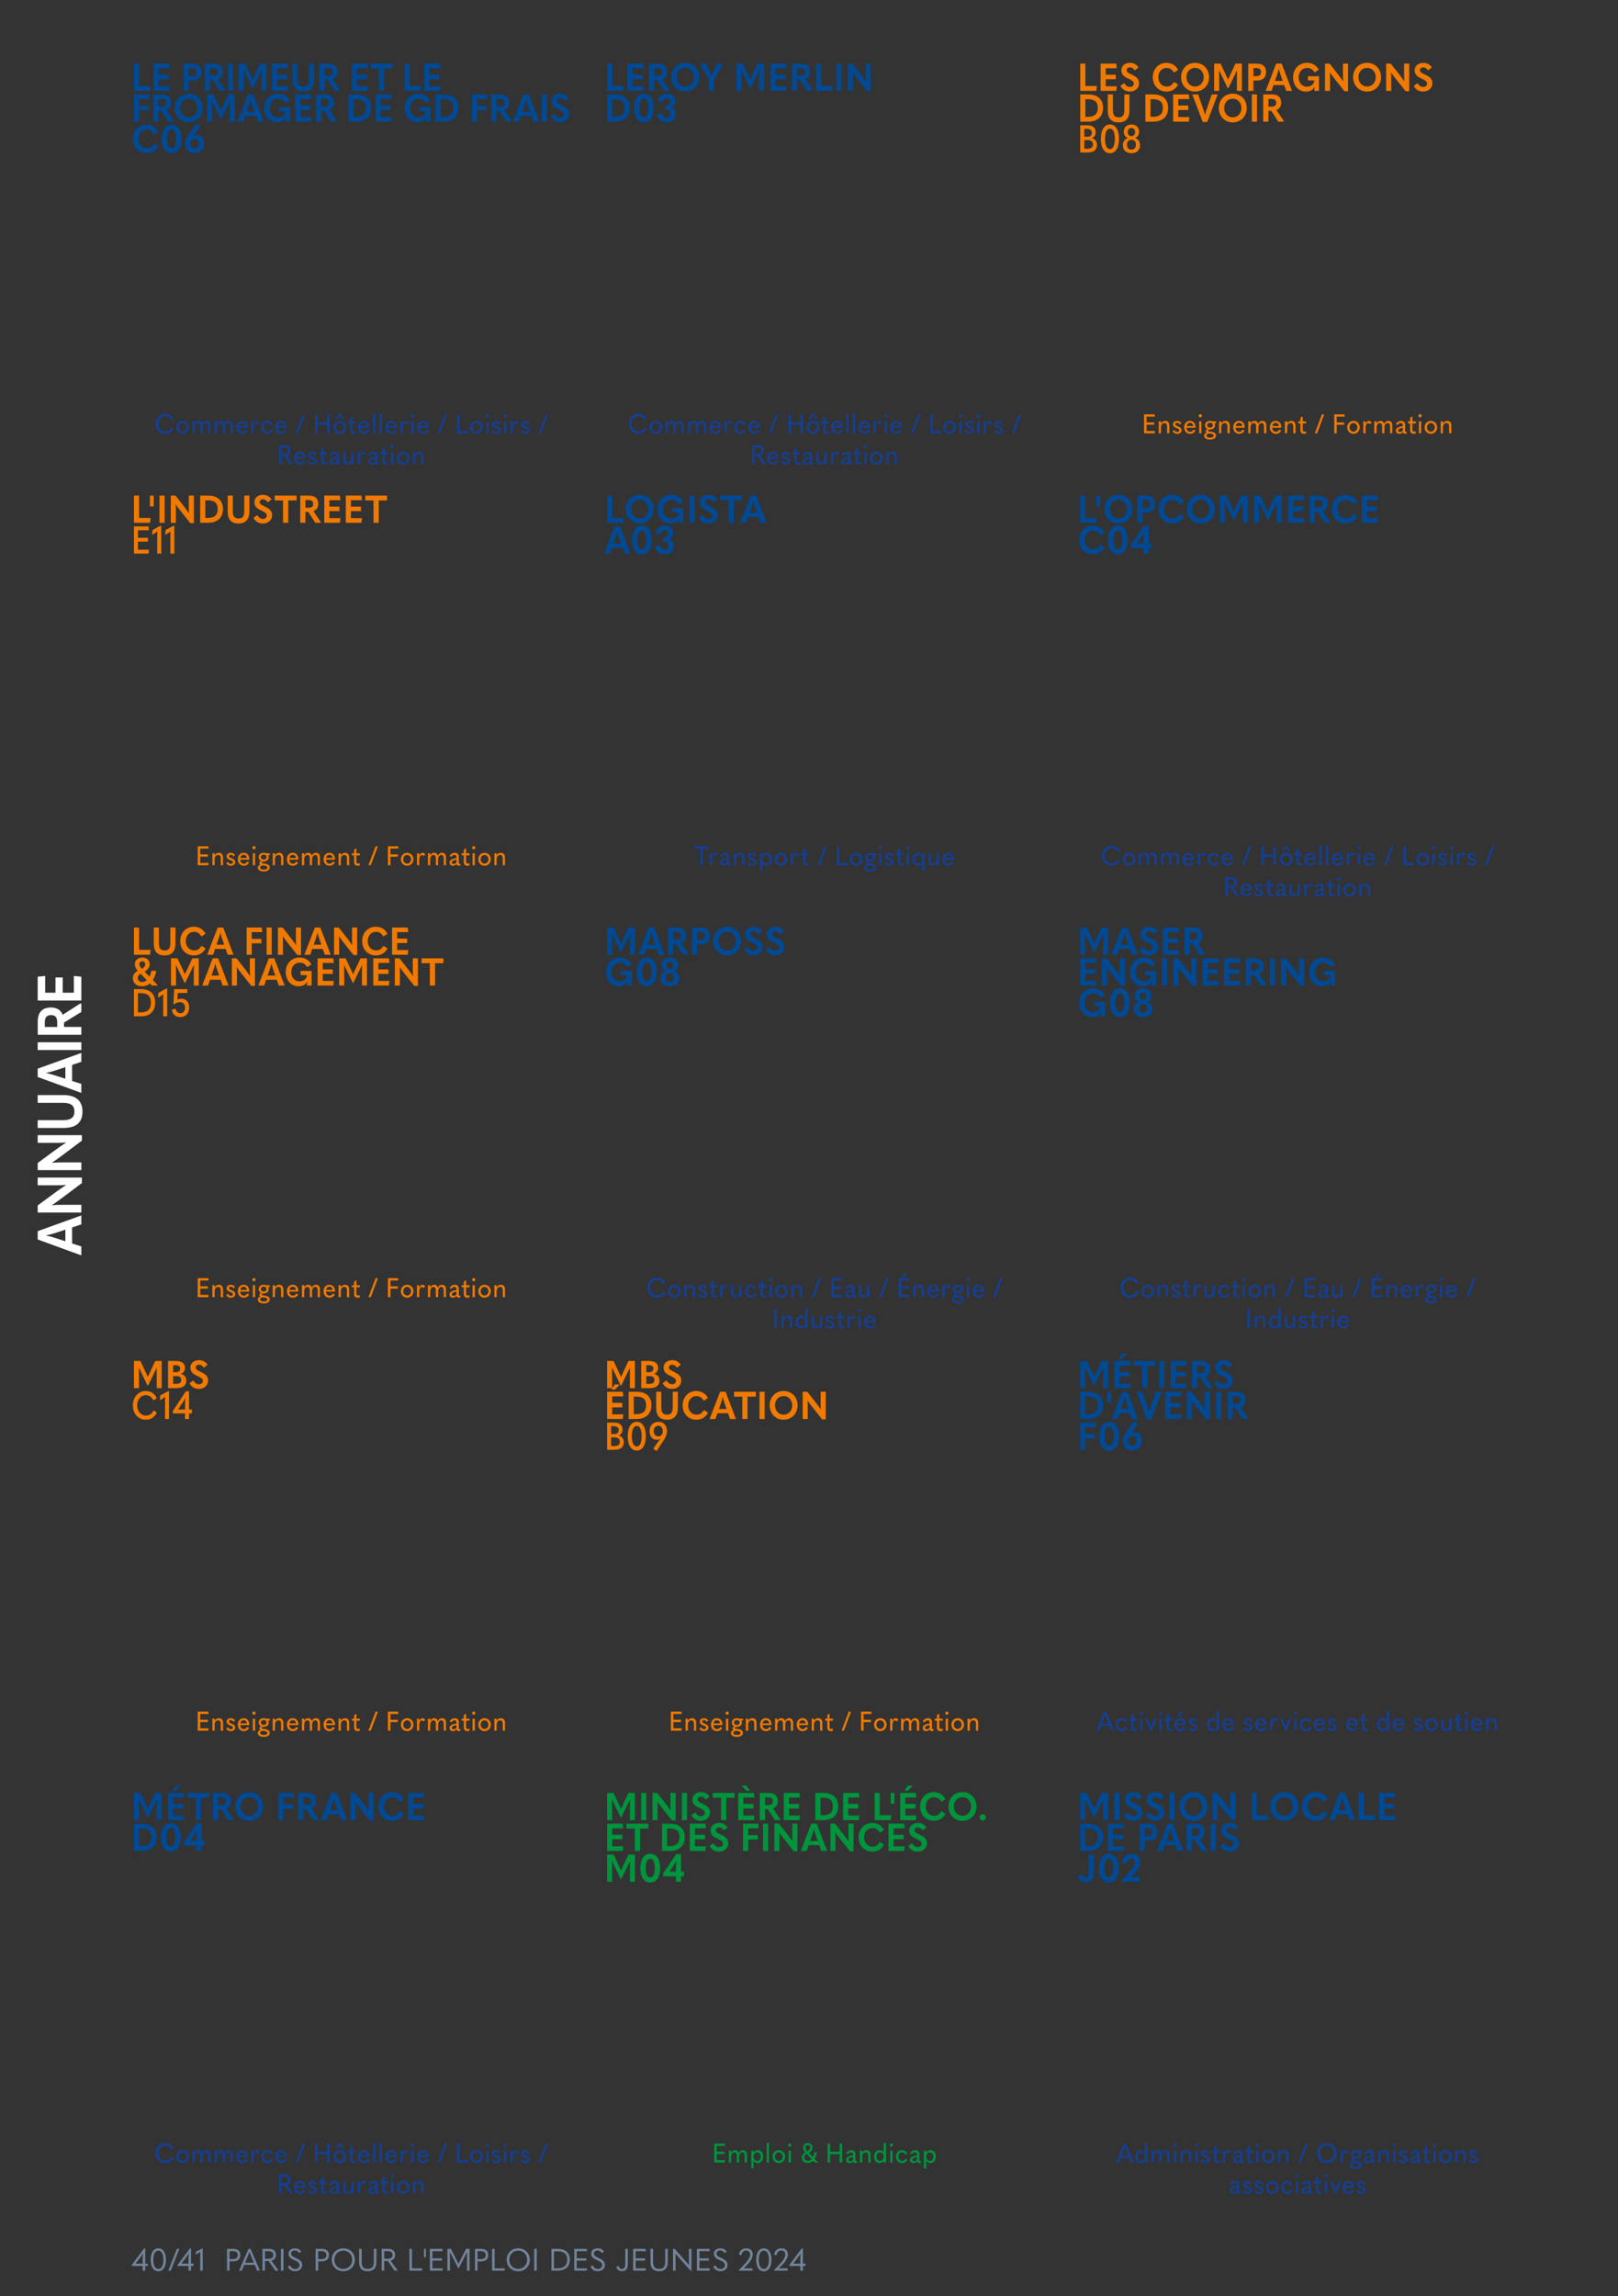 <svg preserveAspectRatio="none" height="595.276pt" viewBox="0 0 419.528 595.276" width="419.528pt" xmlns="http://www.w3.org/2000/svg" xmlns:xlink="http://www.w3.org/1999/xlink"><rect x="0" y="0" width="419.528" height="595.276" fill="#333333" stroke="none"/><symbol id="a" overflow="visible"><path d="m3 0h.672v-1.219h.656v-.609h-.656v-3.922h-.313l-3.218 4.312v.219h2.859zm-1.828-1.828 1.516-2.031c.093-.141.187-.266.406-.657h.015c-.093.485-.109.813-.109 1.469v1.219zm0 0"/></symbol><symbol id="b" overflow="visible"><path d="m2.5.156c1.234 0 1.984-1.125 1.984-2.984 0-1.86-.75-2.969-1.984-2.969s-1.984 1.109-1.984 2.969c0 1.859.75 2.984 1.984 2.984zm0-.609c-.828 0-1.312-.891-1.312-2.391 0-1.469.484-2.359 1.312-2.359s1.313.89 1.313 2.359c0 1.5-.485 2.391-1.313 2.391zm0 0"/></symbol><symbol id="c" overflow="visible"><path d="m2.953-5.656h-.64l-2.235 5.64h.641zm0 0"/></symbol><symbol id="d" overflow="visible"><path d="m1.328 0h.656v-5.75h-.14l-1.641.828-.062.703.062.016.703-.391c.141-.078.282-.172.407-.25h.015v.563zm0 0"/></symbol><symbol id="e" overflow="visible"/><symbol id="f" overflow="visible"><path d="m.703 0h.656v-2.406h.907c1.203 0 1.89-.594 1.89-1.625 0-1.063-.656-1.625-1.875-1.625h-1.578zm.656-3v-2.063h.75c.954 0 1.375.297 1.375 1.032 0 .718-.421 1.031-1.375 1.031zm0 0"/></symbol><symbol id="g" overflow="visible"><path d="m4.641 0h.718l-2.421-5.656h-.532l-2.453 5.656h.719l.609-1.5h2.75zm-3.125-2.063.734-1.796c.156-.375.281-.672.391-.969h.015c.11.297.235.594.391.969l.75 1.796zm0 0"/></symbol><symbol id="h" overflow="visible"><path d="m3-2.594c.766-.187 1.188-.719 1.188-1.469 0-1.078-.672-1.593-1.86-1.593h-1.625v5.656h.656v-2.5h.938l1.766 2.5h.671l.063-.125zm-1.641-2.469h.797c.938 0 1.36.266 1.36 1 0 .704-.422.969-1.36.969h-.797zm0 0"/></symbol><symbol id="i" overflow="visible"><path d="m.703-5.656v5.656h.656v-5.656zm0 0"/></symbol><symbol id="j" overflow="visible"><path d="m2.344.141c1.047 0 1.781-.719 1.781-1.563 0-.797-.328-1.281-1.625-1.875-1-.453-1.234-.703-1.234-1.125 0-.469.359-.812.984-.812.5 0 .797.218 1.031.593l.141.032.453-.313c-.297-.547-.828-.875-1.609-.875-1.063 0-1.688.609-1.688 1.391 0 .718.406 1.218 1.578 1.703 1.016.422 1.282.765 1.282 1.281 0 .547-.454.984-1.11.984-.578 0-.969-.25-1.312-.89l-.141-.031-.469.328c.453.843 1.063 1.172 1.938 1.172zm0 0"/></symbol><symbol id="k" overflow="visible"><path d="m3.438.156c1.75 0 3.015-1.312 3.015-2.984s-1.234-2.969-3.015-2.969c-1.766 0-3 1.297-3 2.969s1.25 2.984 3 2.984zm0-.625c-1.36 0-2.313-1.047-2.313-2.359 0-1.328.953-2.36 2.313-2.36 1.375 0 2.312 1.032 2.312 2.36 0 1.312-.953 2.359-2.312 2.359zm0 0"/></symbol><symbol id="l" overflow="visible"><path d="m2.891.156c1.468 0 2.25-.859 2.25-2.344v-3.468h-.672v3.406c0 1.234-.485 1.781-1.578 1.781-1.078 0-1.563-.547-1.563-1.765v-3.422h-.672v3.468c0 1.532.735 2.344 2.235 2.344zm0 0"/></symbol><symbol id="m" overflow="visible"><path d="m.703-5.656v5.656h3.266l.078-.609h-2.688v-5.047zm0 0"/></symbol><symbol id="n" overflow="visible"><path d="m.375-3.484h.484v-2.172h-.484zm0 0"/></symbol><symbol id="o" overflow="visible"><path d="m.703-5.656v5.656h3.25l.078-.609h-2.672v-1.985h2.469v-.609h-2.469v-1.844h2.672l-.078-.609zm0 0"/></symbol><symbol id="p" overflow="visible"><path d="m3.563-1.781-1.954-3.875h-.906v5.656h.656v-4.797h.016l2.125 4.172h.141l2.125-4.172h.015v4.797h.657v-5.656h-.907l-1.953 3.875zm0 0"/></symbol><symbol id="q" overflow="visible"><path d="m.703 0h1.531c2.047 0 3.235-1.031 3.235-2.859 0-1.813-1.11-2.797-3.235-2.797h-1.531zm.656-.609v-4.422h.766c1.828 0 2.656.672 2.656 2.156 0 1.547-.859 2.266-2.656 2.266zm0 0"/></symbol><symbol id="r" overflow="visible"><path d="m.766-1.172-.125-.031-.485.234c.172.703.735 1.11 1.516 1.11.937 0 1.484-.672 1.484-1.797v-4h-.656v3.968c0 .813-.312 1.235-.875 1.235-.437 0-.734-.25-.859-.719zm0 0"/></symbol><symbol id="s" overflow="visible"><path d="m.703 0h.656v-4.375h.016l1.125 1.281 2.844 3.203h.14v-5.765h-.656v4.187h-.015c-.375-.422-.75-.844-1.125-1.281l-2.563-2.906h-.422zm0 0"/></symbol><symbol id="t" overflow="visible"><path d="m.125 0h3.547v-.609h-1.516c-.328 0-.484 0-.765.015v-.015c.172-.172.281-.282.422-.422l.515-.532c.938-1 1.406-1.859 1.406-2.687 0-.938-.671-1.547-1.656-1.547-1.031 0-1.75.547-1.906 1.672l.5.078.141-.062c.14-.704.546-1.11 1.234-1.11.641 0 1.016.391 1.016 1.016 0 .765-.579 1.64-1.704 2.797l-1.234 1.265zm0 0"/></symbol><symbol id="u" overflow="visible"><path d="m0-7.969v-2.312l-11.313 4.078v2.156l11.313 4.125v-2.328l-2.391-.766v-4.156zm-4.141 4.375-2.672-.859c-.703-.235-1.468-.453-2.265-.61v-.062c.797-.156 1.562-.359 2.265-.594l2.672-.875zm0 0"/></symbol><symbol id="v" overflow="visible"><path d="m0-1.109v-2h-4.766c-1.062 0-1.859.015-2.843.109v-.031c.984-.672 1.781-1.235 2.531-1.797l5.219-3.922v-1.422h-11.454v2h4.469c1.078 0 1.844 0 2.844-.109v.047c-1 .656-1.75 1.203-2.516 1.75l-4.797 3.531v1.844zm0 0"/></symbol><symbol id="w" overflow="visible"><path d="m.297-5.297c0-2.844-1.781-4.266-4.953-4.266h-6.657v2.016h6.454c2.187 0 3.062.672 3.062 2.25 0 1.563-.875 2.25-3.047 2.25h-6.469v2.016h6.657c3.265 0 4.953-1.36 4.953-4.266zm0 0"/></symbol><symbol id="x" overflow="visible"><path d="m-11.313-1.109h11.313v-2.016h-11.313zm0 0"/></symbol><symbol id="y" overflow="visible"><path d="m-4.828-6.297c-.485-1.219-1.531-1.891-3-1.891-2.344 0-3.469 1.266-3.469 3.672v3.407h11.297v-2.032h-4.484v-1.14l4.484-2.75v-2.094l-.266-.109zm-4.641 3.156v-1.156c0-1.297.469-1.906 1.641-1.906 1.109 0 1.578.594 1.578 1.906v1.156zm0 0"/></symbol><symbol id="z" overflow="visible"><path d="m-11.313-1.109h11.313v-6.172l-1.938-.188v4.344h-2.89v-3.953h-1.875v3.953h-2.672v-4.344l-1.938.188zm0 0"/></symbol><symbol id="A" overflow="visible"><path d="m4.328-2.969-1.922-4.094h-1.672v7.063h1.313l-.031-5.297h.031l2.203 4.594h.172l2.219-4.594h.015l-.015 5.297h1.297v-7.063h-1.672l-1.907 4.094zm0 0"/></symbol><symbol id="B" overflow="visible"><path d="m1.828-7.625h.938l1.187-1.266-.062-.078h-1.157zm-1.094.562v7.063h4.063l.141-1.203h-2.875v-1.813h2.609v-1.172h-2.609v-1.671h2.875l-.141-1.204zm0 0"/></symbol><symbol id="C" overflow="visible"><path d="m2.25-5.797v5.797h1.359v-5.797h2.157v-1.266h-5.672v1.266zm0 0"/></symbol><symbol id="D" overflow="visible"><path d="m4.156-3.016c.797-.297 1.25-.953 1.25-1.875 0-1.453-.843-2.172-2.422-2.172h-2.25v7.063h1.344v-2.813h.75l1.813 2.813h1.375l.078-.172zm-2.078-2.89h.75c.86 0 1.266.281 1.266 1.015 0 .703-.391.985-1.266.985h-.75zm0 0"/></symbol><symbol id="E" overflow="visible"><path d="m4.078.188c2.094 0 3.625-1.61 3.625-3.719 0-2.141-1.515-3.735-3.625-3.735-2.109 0-3.625 1.594-3.625 3.735 0 2.109 1.531 3.719 3.625 3.719zm0-1.313c-1.297 0-2.234-1.047-2.234-2.406 0-1.407.937-2.422 2.234-2.422s2.235 1.015 2.235 2.422c0 1.359-.938 2.406-2.235 2.406zm0 0"/></symbol><symbol id="F" overflow="visible"/><symbol id="G" overflow="visible"><path d="m.734-7.063v7.063h1.329v-2.953h2.5v-1.156h-2.5v-1.75h2.734l-.125-1.204zm0 0"/></symbol><symbol id="H" overflow="visible"><path d="m5.25 0h1.531l-2.687-7.063h-1.422l-2.719 7.063h1.531l.5-1.5h2.75zm-2.875-2.594.563-1.656c.156-.438.296-.922.406-1.422h.031c.109.5.25.984.406 1.422l.578 1.656zm0 0"/></symbol><symbol id="I" overflow="visible"><path d="m.734 0h1.313v-2.969c0-.672 0-1.172-.063-1.781h.016c.453.609.813 1.109 1.188 1.578l2.593 3.266h.938v-7.157h-1.328v2.797c0 .657 0 1.141.078 1.766h-.031c-.438-.625-.797-1.094-1.157-1.578l-2.343-2.985h-1.204zm0 0"/></symbol><symbol id="J" overflow="visible"><path d="m3.984.188c1.344 0 2.375-.594 3.047-1.813l-.968-.656-.157.031c-.437.766-1.015 1.125-1.859 1.125-1.219 0-2.156-1.016-2.156-2.406 0-1.407.922-2.407 2.125-2.407.828 0 1.406.344 1.843 1.125l.172.047.985-.672c-.625-1.218-1.703-1.828-3.047-1.828-1.985 0-3.516 1.547-3.516 3.735 0 2.172 1.516 3.719 3.531 3.719zm0 0"/></symbol><symbol id="K" overflow="visible"><path d="m.734-7.063v7.063h4.063l.141-1.203h-2.875v-1.813h2.609v-1.172h-2.609v-1.671h2.875l-.141-1.204zm0 0"/></symbol><symbol id="L" overflow="visible"><path d="m.734 0h2.047c2.422 0 3.86-1.328 3.86-3.563 0-2.218-1.375-3.5-3.844-3.5h-2.063zm1.329-1.266v-4.547h.656c1.734 0 2.547.704 2.547 2.235 0 1.594-.844 2.312-2.578 2.312zm0 0"/></symbol><symbol id="M" overflow="visible"><path d="m3.094.188c1.594 0 2.562-1.407 2.562-3.735 0-2.297-.968-3.719-2.562-3.719s-2.563 1.422-2.563 3.719c0 2.328.969 3.735 2.563 3.735zm0-1.297c-.75 0-1.172-.875-1.172-2.438 0-1.562.422-2.406 1.172-2.406s1.187.844 1.187 2.406c0 1.563-.437 2.438-1.187 2.438zm0 0"/></symbol><symbol id="N" overflow="visible"><path d="m3.422 0h1.328v-1.406h.766v-1.219h-.766v-4.531h-1.266l-3.343 4.906v.844h3.281zm-1.703-2.625 1.281-1.875c.156-.234.313-.469.547-.984h.016c-.094.546-.125 1.046-.125 1.734v1.125zm0 0"/></symbol><symbol id="O" overflow="visible"><path d="m.734-7.063v7.063h1.329v-7.063zm0 0"/></symbol><symbol id="P" overflow="visible"><path d="m2.766.188c1.39 0 2.375-.954 2.375-2.157 0-.953-.422-1.562-1.828-2.219-1.204-.562-1.391-.781-1.391-1.171 0-.407.312-.719.859-.719.516 0 .875.25 1.141.672l.172.047.906-.704c-.469-.75-1.219-1.203-2.219-1.203-1.343 0-2.234.844-2.234 1.922 0 .985.484 1.594 1.797 2.172 1.172.531 1.422.828 1.422 1.313 0 .468-.407.843-1 .843-.594 0-1.016-.265-1.375-.89l-.172-.047-.922.672c.562 1.015 1.391 1.469 2.469 1.469zm0 0"/></symbol><symbol id="Q" overflow="visible"><path d="m2.828-7.625h.953l-.922-1.344h-1.187l-.047.078zm-2.094.562v7.063h4.063l.141-1.203h-2.875v-1.813h2.609v-1.172h-2.609v-1.671h2.875l-.141-1.204zm0 0"/></symbol><symbol id="R" overflow="visible"><path d="m.734-7.063v7.063h4.172l.157-1.266h-3v-5.797zm0 0"/></symbol><symbol id="S" overflow="visible"><path d="m.547-4.25h.984v-2.813h-.984zm0 0"/></symbol><symbol id="T" overflow="visible"><path d="m1.359.109c.469 0 .797-.375.797-.812 0-.469-.328-.813-.797-.813-.437 0-.781.344-.781.813 0 .437.328.812.781.812zm0 0"/></symbol><symbol id="U" overflow="visible"><path d="m.734 0h1.344v-2.672h.953c1.485 0 2.328-.812 2.328-2.187 0-1.438-.828-2.204-2.453-2.204h-2.172zm1.344-3.813v-2.093h.703c.86 0 1.266.312 1.266 1.047 0 .718-.391 1.046-1.266 1.046zm0 0"/></symbol><symbol id="V" overflow="visible"><path d="m1.344-1.766-.172-.047-1.047.438c.234.953 1.016 1.563 2.063 1.563 1.296 0 2.031-.891 2.031-2.485v-4.766h-1.328v4.735c0 .859-.297 1.25-.782 1.25-.406 0-.656-.235-.765-.688zm0 0"/></symbol><symbol id="W" overflow="visible"><path d="m.078 0h4.766v-1.234h-1.344c-.391 0-.687.031-1.047.093v-.031c.235-.203.406-.344.578-.531l.422-.453c.969-1.016 1.453-1.985 1.453-3.032 0-1.218-.89-2.078-2.172-2.078-1.406 0-2.296.766-2.546 2.344l1.14.172.156-.078c.141-.75.516-1.156 1.141-1.156.563 0 .891.375.891.937 0 .719-.469 1.484-1.453 2.563l-1.985 2.281zm0 0"/></symbol><symbol id="X" overflow="visible"><path d="m.734 0h2.079c1.828 0 2.656-.703 2.656-2 0-.906-.531-1.516-1.391-1.719v-.031c.641-.188 1.047-.766 1.047-1.469 0-1.187-.766-1.844-2.391-1.844h-2zm1.329-4.141v-1.812h.609c.844 0 1.203.297 1.203.875 0 .609-.359.937-1.141.937zm0 3.016v-2.016h.75c.937 0 1.343.328 1.343 1 0 .688-.406 1.016-1.422 1.016zm0 0"/></symbol><symbol id="Y" overflow="visible"><path d="m3.5.188c1.875 0 2.813-1.11 2.813-3.094v-4.157h-1.329v4.032c0 1.359-.453 1.906-1.484 1.906s-1.484-.547-1.484-1.906v-4.032h-1.328v4.157c0 2.031.89 3.094 2.812 3.094zm0 0"/></symbol><symbol id="Z" overflow="visible"><path d="m2.813.094h1.14l2.719-7.157h-1.547l-1.328 3.938c-.141.375-.281.812-.391 1.312h-.047c-.109-.5-.265-.953-.39-1.328l-1.36-3.922h-1.531zm0 0"/></symbol><symbol id="aa" overflow="visible"><path d="m2.859.188c1.5 0 2.485-.985 2.485-2.516 0-1.36-.781-2.25-1.938-2.25-.328 0-.687.109-1.031.297l-.016-.016c.407-.359.782-.812 1.11-1.25l.828-1.109-.047-.172-1-.625-1.422 1.969c-1.062 1.437-1.437 2.25-1.437 3.14 0 1.547.953 2.532 2.468 2.532zm.016-1.251c-.672 0-1.094-.484-1.094-1.218 0-.782.422-1.25 1.094-1.25s1.094.468 1.094 1.218-.438 1.25-1.094 1.25zm0 0"/></symbol><symbol id="ab" overflow="visible"><path d="m6.984 0-1.343-1.406c.375-.625.687-1.422.89-2.422h-1.203l-.078.062c-.125.578-.281 1.063-.484 1.453l-1.266-1.296c.906-.532 1.313-1.157 1.313-1.985 0-.969-.782-1.672-1.907-1.672-1.172 0-1.953.703-1.953 1.75 0 .563.25 1.141.766 1.672-.844.453-1.266 1.125-1.266 1.922 0 1.25.953 2.11 2.313 2.11.828 0 1.531-.235 2.125-.719l.5.531zm-4.078-6.281c.453 0 .75.328.75.734 0 .469-.234.828-.875 1.188-.312-.313-.625-.766-.625-1.157 0-.437.297-.765.75-.765zm-.062 5.359c-.641 0-1.094-.422-1.11-1.031-.015-.469.235-.828.735-1.11l1.594 1.672c-.344.297-.75.469-1.219.469zm0 0"/></symbol><symbol id="ac" overflow="visible"><path d="m3.781.188c1 0 1.782-.376 2.282-1.219h.031c-.078.218-.125.437-.125.703v.328h1.203v-3.797h-2.859v1.094h1.64v.031c-.094 1.047-.937 1.578-1.953 1.578-1.234 0-2.109-1.015-2.109-2.406 0-1.438.922-2.438 2.172-2.438.859 0 1.421.344 1.89 1.079l.156.046 1-.671c-.656-1.188-1.718-1.782-3.093-1.782-2.032 0-3.563 1.547-3.563 3.766 0 2.156 1.391 3.688 3.328 3.688zm0 0"/></symbol><symbol id="ad" overflow="visible"><path d="m2.719.188c1.578 0 2.437-.86 2.437-2.11 0-.891-.468-1.547-1.328-1.828.719-.281 1.078-.859 1.078-1.641 0-1.062-.812-1.875-2.187-1.875s-2.203.813-2.203 1.875c0 .782.375 1.36 1.093 1.641-.875.281-1.328.937-1.328 1.828 0 1.25.86 2.11 2.438 2.11zm0-4.469c-.563 0-.891-.36-.891-.938 0-.594.344-.953.891-.953.531 0 .859.359.859.953 0 .578-.312.938-.859.938zm0 3.359c-.672 0-1.078-.437-1.078-1.141 0-.703.406-1.156 1.078-1.156s1.078.453 1.078 1.156c0 .704-.406 1.141-1.078 1.141zm0 0"/></symbol><symbol id="ae" overflow="visible"><path d="m2.797.188c1.359 0 2.312-.86 2.312-2.11 0-.891-.484-1.578-1.265-1.766.703-.234 1.14-.89 1.14-1.687 0-1.125-.843-1.891-2.125-1.891-1.312 0-2.203.735-2.437 2l1.141.219.156-.078c.109-.594.484-.938 1.015-.938.563 0 .891.344.891.891 0 .672-.375 1.031-1.109 1.031h-.188v.969h.235c.765 0 1.171.375 1.171 1.078 0 .641-.39 1.078-1 1.078-.609 0-1.031-.39-1.109-1.078l-.172-.078-1.187.203c.156 1.391 1.031 2.157 2.531 2.157zm0 0"/></symbol><symbol id="af" overflow="visible"><path d="m2.359 0h1.329v-2.844l2.359-4.219h-1.563l-.796 1.657c-.219.5-.438.937-.657 1.406h-.031l-.656-1.406-.797-1.657h-1.563l2.375 4.219zm0 0"/></symbol><symbol id="ag" overflow="visible"><path d="m2.797.125c.969 0 1.672-.406 2.156-1.297l-.437-.328-.125.031c-.344.672-.828.953-1.578.953-1 0-1.782-.828-1.782-1.953 0-1.14.766-1.969 1.782-1.969.687 0 1.187.297 1.546.985l.11.031.469-.328c-.454-.891-1.172-1.328-2.141-1.328-1.406 0-2.453 1.109-2.453 2.609s1.047 2.594 2.453 2.594zm0 0"/></symbol><symbol id="ah" overflow="visible"><path d="m1.906.125c.938 0 1.641-.734 1.641-1.688 0-.937-.703-1.671-1.641-1.671-.937 0-1.625.734-1.625 1.671 0 .954.703 1.688 1.625 1.688zm0-.563c-.562 0-1-.484-1-1.125 0-.609.422-1.109 1-1.109s1.016.5 1.016 1.109c0 .641-.438 1.125-1.016 1.125zm0 0"/></symbol><symbol id="ai" overflow="visible"><path d="m4.156-3.234c-.422 0-.828.234-1.078.765-.125-.5-.469-.765-.953-.765-.437 0-.766.234-1.016.671v-.546h-.593v3.109h.593v-1.5c0-.672.344-1.172.797-1.172.438 0 .657.281.657.922v1.75h.593v-1.5c0-.672.344-1.172.797-1.172.438 0 .656.281.656.922v1.75h.594v-2.016c0-.781-.406-1.218-1.047-1.218zm0 0"/></symbol><symbol id="aj" overflow="visible"><path d="m3.234-1.453c.016-.047.016-.063.016-.11 0-1.062-.594-1.671-1.453-1.671-.891 0-1.516.671-1.516 1.687 0 .984.625 1.672 1.547 1.672.61 0 1.078-.281 1.375-.828l-.453-.266-.047.016c-.234.375-.484.547-.859.547-.516 0-.922-.391-.922-1v-.047zm-1.437-1.266c.469 0 .797.313.828.828h-1.687c.078-.531.406-.828.859-.828zm0 0"/></symbol><symbol id="ak" overflow="visible"><path d="m.516 0h.593v-1.453c0-.766.344-1.203.657-1.203.156 0 .25.062.328.234l.062.016.5-.297c-.109-.375-.343-.531-.64-.531-.391 0-.703.203-.953.734v-.609h-.547zm0 0"/></symbol><symbol id="al" overflow="visible"><path d="m1.813.125c.578 0 1.093-.281 1.406-.844l-.453-.297-.047.016c-.235.406-.5.578-.891.578-.531 0-.922-.437-.922-1.141 0-.687.391-1.125.922-1.125.36 0 .625.172.875.579l.047.015.453-.297c-.312-.578-.812-.843-1.39-.843-.907 0-1.532.687-1.532 1.671 0 1.016.61 1.688 1.532 1.688zm0 0"/></symbol><symbol id="am" overflow="visible"/><symbol id="an" overflow="visible"><path d="m2.516-4.938h-.594l-1.859 4.938h.609zm0 0"/></symbol><symbol id="ao" overflow="visible"><path d="m.563 0h.656v-2.188h2.453v2.188h.656v-4.938h-.656v2.125h-2.453v-2.125h-.656zm0 0"/></symbol><symbol id="ap" overflow="visible"><path d="m1.906-4.672.547.938h.438l.047-.047-.704-1.235h-.64l-.703 1.235.047.047h.437zm0 4.797c.938 0 1.641-.734 1.641-1.688 0-.937-.703-1.671-1.641-1.671-.937 0-1.625.734-1.625 1.671 0 .954.703 1.688 1.625 1.688zm0-.563c-.562 0-1-.484-1-1.125 0-.609.422-1.109 1-1.109s1.016.5 1.016 1.109c0 .641-.438 1.125-1.016 1.125zm0 0"/></symbol><symbol id="aq" overflow="visible"><path d="m2.109-.516-.062-.015c-.125.062-.234.093-.359.093-.313 0-.438-.14-.438-.562v-1.578h.875v-.531h-.875v-1.25h-.094l-.5.312v.938h-.562v.531h.562v1.75c0 .625.328.953.907.953.203 0 .406-.031.562-.094zm0 0"/></symbol><symbol id="ar" overflow="visible"><path d="m.516 0h.593v-5.125h-.593zm0 0"/></symbol><symbol id="as" overflow="visible"><path d="m.813-4.125c.234 0 .421-.172.421-.422 0-.234-.187-.437-.421-.437-.235 0-.407.187-.407.437s.172.422.407.422zm-.297 4.125h.593v-3.109h-.593zm0 0"/></symbol><symbol id="at" overflow="visible"><path d="m.563-4.938v4.938h2.765l.078-.625h-2.187v-4.313zm0 0"/></symbol><symbol id="au" overflow="visible"><path d="m1.406.125c.688 0 1.141-.391 1.141-.922 0-.453-.234-.734-.969-1.031-.578-.235-.656-.36-.656-.547 0-.188.172-.359.469-.359.312 0 .531.156.64.421h.063l.39-.265c-.171-.406-.578-.656-1.093-.656-.672 0-1.078.406-1.078.875 0 .437.203.734.968 1.031.563.203.672.344.672.547 0 .25-.219.406-.547.406s-.578-.172-.734-.484h-.047l-.422.296c.235.454.656.688 1.203.688zm0 0"/></symbol><symbol id="av" overflow="visible"><path d="m2.609-2.234c.625-.172.954-.641.954-1.282 0-.968-.563-1.422-1.579-1.422h-1.421v4.938h.656v-2.125h.719l1.406 2.125h.672l.047-.109zm-1.39-2.11h.625c.734 0 1.062.219 1.062.828 0 .578-.328.813-1.062.813h-.625zm0 0"/></symbol><symbol id="aw" overflow="visible"><path d="m3.031-.438c-.078.032-.125.047-.187.047-.094 0-.141-.047-.141-.187v-1.594c0-.687-.39-1.062-1.047-1.062-.547 0-1.062.312-1.343.796l.406.282.047-.016c.218-.328.5-.516.828-.516s.5.188.5.641v.188c-1.297.187-1.797.578-1.797 1.156 0 .5.328.828.859.828.375 0 .672-.125.985-.453.031.265.203.437.5.437.187 0 .281-.015.453-.078v-.437zm-2.125-.312c0-.344.313-.547 1.188-.703v.734c-.219.235-.469.36-.766.36-.281 0-.422-.141-.422-.391zm0 0"/></symbol><symbol id="ax" overflow="visible"><path d="m3.203 0v-3.109h-.594v1.546c0 .672-.359 1.125-.843 1.125-.438 0-.657-.281-.657-.875v-1.796h-.593v1.984c0 .812.39 1.25 1.047 1.25.406 0 .796-.219 1.046-.656v.531zm0 0"/></symbol><symbol id="ay" overflow="visible"><path d="m.516-3.109v3.109h.593v-1.547c0-.672.36-1.125.875-1.125.485 0 .704.281.704.906v1.766h.593v-2.016c0-.781-.406-1.218-1.109-1.218-.438 0-.813.234-1.063.671v-.546zm0 0"/></symbol><symbol id="az" overflow="visible"><path d="m.563-4.938v4.938h2.75l.062-.609h-2.156v-1.625h1.984v-.594h-1.984v-1.5h2.156l-.062-.61zm0 0"/></symbol><symbol id="aA" overflow="visible"><path d="m.516 1.516h.593v-2.016c.235.391.657.625 1.079.625.812 0 1.406-.703 1.406-1.703s-.563-1.656-1.375-1.656c-.453 0-.844.234-1.11.671v-.546h-.593zm1.531-1.954c-.563 0-.953-.453-.953-1.109s.406-1.125.969-1.125c.562 0 .906.406.906 1.094 0 .703-.36 1.14-.922 1.14zm0 0"/></symbol><symbol id="aB" overflow="visible"><path d="m4.578 0-.922-.969c.266-.437.469-1 .594-1.703h-.578l-.063.031c-.062.485-.203.891-.375 1.235l-1.078-1.157c.657-.343.969-.812.969-1.421 0-.625-.516-1.094-1.219-1.094-.734 0-1.218.469-1.218 1.172 0 .39.171.812.578 1.234-.625.344-.922.813-.922 1.375.015.828.625 1.422 1.515 1.422.563 0 1.063-.203 1.454-.625l.468.5zm-2.672-4.563c.375 0 .625.266.625.61 0 .375-.187.672-.75 1-.234-.25-.5-.641-.5-.969 0-.375.235-.641.625-.641zm-.031 4.125c-.531 0-.891-.359-.906-.875 0-.406.203-.703.672-.968l1.265 1.359c-.281.313-.64.484-1.031.484zm0 0"/></symbol><symbol id="aC" overflow="visible"><path d="m1.656.125c.453 0 .891-.25 1.125-.656v.531h.578v-5.125h-.609v1.547 1.015c-.234-.437-.641-.671-1.078-.671-.781 0-1.391.687-1.391 1.671 0 1.032.547 1.688 1.375 1.688zm.141-.563c-.563 0-.891-.421-.891-1.125 0-.671.36-1.109.907-1.109.562 0 .953.469.953 1.125s-.375 1.109-.969 1.109zm0 0"/></symbol><symbol id="aD" overflow="visible"><path d="m3.813 0h.718l-1.984-4.938h-.578l-2 4.938h.719l.468-1.234h2.188zm-2.438-1.797.547-1.469c.125-.328.219-.609.312-.89h.016c.094.281.188.562.313.89l.562 1.469zm0 0"/></symbol><symbol id="aE" overflow="visible"><path d="m2.859.125c1.454 0 2.516-1.125 2.516-2.594s-1.031-2.609-2.516-2.609c-1.468 0-2.515 1.14-2.515 2.609s1.062 2.594 2.515 2.594zm0-.641c-1.062 0-1.828-.859-1.828-1.953 0-1.125.75-1.969 1.828-1.969 1.079 0 1.829.844 1.829 1.969 0 1.094-.75 1.953-1.829 1.953zm0 0"/></symbol><symbol id="aF" overflow="visible"><path d="m1.641 1.609c.953 0 1.531-.39 1.531-1.046 0-.563-.406-.876-1.375-1.001-.563-.078-.734-.14-.734-.265 0-.156.203-.25.781-.313.672-.078 1.078-.484 1.078-1.062 0-.219-.063-.391-.172-.563l.391.047.047-.047v-.468h-.938c-.187-.079-.391-.125-.625-.125-.766 0-1.312.468-1.312 1.125 0 .468.265.859.703 1.015-.36.094-.532.25-.532.5 0 .172.094.313.266.422-.422.141-.672.422-.672.766 0 .64.594 1.015 1.563 1.015zm-.032-3.093c-.437 0-.718-.25-.718-.625 0-.391.281-.641.718-.641.454 0 .735.25.735.641 0 .375-.281.625-.735.625zm.032 2.593c-.578 0-.953-.218-.953-.546 0-.266.234-.438.671-.532.094.016.188.032.297.032.594.062.907.218.907.515 0 .344-.313.531-.922.531zm0 0"/></symbol><symbol id="aG" overflow="visible"><path d="m1.438.094h.203l1.39-3.203h-.64l-.844 2.109-.844-2.109h-.656zm0 0"/></symbol><symbol id="aH" overflow="visible"><path d="m.563-4.938v4.938h.656v-2.219h1.906v-.609h-1.906v-1.5h2.062l-.078-.61zm0 0"/></symbol><symbol id="aI" overflow="visible"><path d="m2.609-4.969-.031-.047h-.64l-.735 1.282h.485zm.625 3.516c.016-.047.016-.063.016-.11 0-1.062-.594-1.671-1.453-1.671-.891 0-1.516.671-1.516 1.687 0 .984.625 1.672 1.547 1.672.61 0 1.078-.281 1.375-.828l-.453-.266-.047.016c-.234.375-.484.547-.859.547-.516 0-.922-.391-.922-1v-.047zm-1.437-1.266c.469 0 .797.313.828.828h-1.687c.078-.531.406-.828.859-.828zm0 0"/></symbol><symbol id="aJ" overflow="visible"><path d="m1.375-5.344h.484l.797-.875-.031-.047h-.625zm-.812.406v4.938h2.75l.062-.609h-2.156v-1.625h1.984v-.594h-1.984v-1.5h2.156l-.062-.61zm0 0"/></symbol><symbol id="aK" overflow="visible"><path d="m.563-4.938v4.938h.656v-4.938zm0 0"/></symbol><symbol id="aL" overflow="visible"><path d="m1.656-4.328v4.328h.657v-4.328h1.593v-.61h-3.843v.61zm0 0"/></symbol><symbol id="aM" overflow="visible"><path d="m2.75 1.516h.609v-4.625h-.609v.546c-.234-.437-.641-.671-1.078-.671-.781 0-1.391.671-1.391 1.671 0 1.032.547 1.688 1.375 1.688.453 0 .875-.25 1.094-.625v1zm-.953-1.954c-.563 0-.891-.421-.891-1.125 0-.671.36-1.109.907-1.109.562 0 .953.469.953 1.125s-.375 1.109-.969 1.109zm0 0"/></symbol><symbol id="aN" overflow="visible"><path d="m3.781.188c1.297 0 2.25-.594 2.907-1.844l-.735-.547-.156.031c-.453.891-1.047 1.266-1.984 1.266-1.266 0-2.235-1.11-2.235-2.625 0-1.532.953-2.641 2.219-2.641.859 0 1.5.406 1.953 1.297l.156.016.766-.532c-.609-1.265-1.609-1.875-2.906-1.875-1.875 0-3.313 1.563-3.313 3.735 0 2.156 1.422 3.719 3.328 3.719zm0 0"/></symbol><symbol id="aO" overflow="visible"><path d="m1.484 0h1.047v-7.203h-.281l-2 1.094-.094 1.171.094.047.734-.468c.188-.125.36-.235.532-.375l.015.015c-.031.297-.047.625-.047.891zm0 0"/></symbol><symbol id="aP" overflow="visible"><path d="m3.297 0h1.047v-1.453h.734v-1.016h-.734v-4.703h-.844l-3.359 5.109v.61h3.156zm-1.797-2.469 1.422-2.156c.125-.219.266-.422.484-.922h.032c-.11.563-.125 1.031-.125 1.766v1.312zm0 0"/></symbol><symbol id="aQ" overflow="visible"/><symbol id="aR" overflow="visible"><path d="m.734 0h1.813c1.734 0 2.516-.688 2.516-2.016 0-.906-.532-1.515-1.313-1.703v-.031c.609-.203.984-.781.984-1.469 0-1.187-.718-1.844-2.234-1.844h-1.766zm1.047-4.078v-2.047h.657c.906 0 1.296.344 1.296 1 0 .687-.39 1.047-1.203 1.047zm0 3.109v-2.25h.813c.984 0 1.437.375 1.437 1.125 0 .766-.437 1.125-1.531 1.125zm0 0"/></symbol><symbol id="aS" overflow="visible"><path d="m2.891.188c1.453 0 2.343-1.407 2.343-3.735 0-2.312-.89-3.719-2.343-3.719-1.469 0-2.36 1.407-2.36 3.719 0 2.328.891 3.735 2.36 3.735zm0-1.063c-.813 0-1.282-.984-1.282-2.672 0-1.687.469-2.641 1.282-2.641.797 0 1.265.954 1.265 2.641 0 1.688-.468 2.672-1.265 2.672zm0 0"/></symbol><symbol id="aT" overflow="visible"><path d="m2.234.313 1.36-2.063c.812-1.172 1.328-2.078 1.328-3.078 0-1.485-.859-2.438-2.203-2.438-1.422 0-2.313.953-2.313 2.438 0 1.359.766 2.234 1.875 2.234.313 0 .672-.094.985-.312l.015.015c-.343.36-.734.891-1.047 1.328l-.828 1.204.032.156zm.454-3.797c-.75 0-1.204-.532-1.204-1.391 0-.797.469-1.359 1.188-1.359.687 0 1.156.531 1.156 1.359 0 .844-.453 1.391-1.14 1.391zm0 0"/></symbol><symbol id="aU" overflow="visible"><path d="m.734 0h1.86c2.281 0 3.64-1.313 3.64-3.563 0-2.234-1.281-3.5-3.64-3.5h-1.86zm1.047-1.047v-4.969h.703c1.829 0 2.657.75 2.657 2.438 0 1.734-.86 2.531-2.657 2.531zm0 0"/></symbol><symbol id="aV" overflow="visible"><path d="m2.516.188c1.359 0 2.25-1.016 2.25-2.532 0-1.328-.797-2.234-2-2.234-.36 0-.719.078-1.063.234l.11-1.719h2.484v-1h-3.406l-.219 3.844.25.078c.437-.375.906-.547 1.484-.547.797 0 1.297.563 1.297 1.422 0 .875-.469 1.453-1.172 1.453-.687 0-1.078-.359-1.187-1.031l-.156-.109-.907.187c.141 1.235.953 1.954 2.235 1.954zm0 0"/></symbol><symbol id="aW" overflow="visible"><path d="m.734-7.063v7.063h3.782l.093-1.016h-2.828v-2.093h2.594v-1h-2.594v-1.938h2.828l-.093-1.016zm0 0"/></symbol><symbol id="aX" overflow="visible"><path d="m2.516.188c1.437 0 2.218-.844 2.218-2.094 0-.907-.453-1.578-1.281-1.86.703-.265 1.047-.843 1.047-1.64 0-1.063-.734-1.86-1.984-1.86s-1.985.797-1.985 1.86c0 .797.344 1.375 1.047 1.64-.828.282-1.281.953-1.281 1.86 0 1.25.781 2.094 2.219 2.094zm-.016-4.438c-.594 0-.953-.406-.953-1.047 0-.656.375-1.047.953-1.047.594 0 .953.391.953 1.047 0 .641-.344 1.047-.953 1.047zm.016 3.5c-.735 0-1.157-.484-1.157-1.25 0-.797.438-1.297 1.157-1.297.718 0 1.156.5 1.156 1.297 0 .766-.422 1.25-1.156 1.25zm0 0"/></symbol><g fill="#71849c"><use x="33.993" xlink:href="#a" y="588.663"/><use x="38.556" xlink:href="#b" y="588.663"/><use x="43.558" xlink:href="#c" y="588.663"/></g><use fill="#71849c" x="45.867" xlink:href="#a" y="588.663"/><g fill="#71849c"><use x="50.589" xlink:href="#d" y="588.663"/><use x="53.362" xlink:href="#e" y="588.663"/><use x="55.759" xlink:href="#e" y="588.663"/><use x="58.156" xlink:href="#f" y="588.663"/></g><g fill="#71849c"><use x="62.031" xlink:href="#g" y="588.663"/><use x="67.352" xlink:href="#h" y="588.663"/><use x="72.146" xlink:href="#i" y="588.663"/><use x="74.216" xlink:href="#j" y="588.663"/><use x="78.738" xlink:href="#e" y="588.663"/><use x="81.135" xlink:href="#f" y="588.663"/><use x="85.57" xlink:href="#k" y="588.663"/><use x="92.458" xlink:href="#l" y="588.663"/><use x="98.259" xlink:href="#h" y="588.663"/><use x="103.053" xlink:href="#e" y="588.663"/><use x="105.45" xlink:href="#m" y="588.663"/><use x="109.573" xlink:href="#n" y="588.663"/><use x="110.763" xlink:href="#o" y="588.663"/><use x="115.31" xlink:href="#p" y="588.663"/><use x="122.453" xlink:href="#f" y="588.663"/><use x="126.888" xlink:href="#m" y="588.663"/></g><g fill="#71849c"><use x="130.93" xlink:href="#k" y="588.663"/><use x="137.818" xlink:href="#i" y="588.663"/><use x="139.887" xlink:href="#e" y="588.663"/><use x="142.284" xlink:href="#q" y="588.663"/><use x="148.189" xlink:href="#o" y="588.663"/></g><g fill="#71849c"><use x="152.711" xlink:href="#j" y="588.663"/><use x="157.234" xlink:href="#e" y="588.663"/><use x="159.631" xlink:href="#r" y="588.663"/><use x="163.458" xlink:href="#o" y="588.663"/><use x="168.005" xlink:href="#l" y="588.663"/><use x="173.806" xlink:href="#s" y="588.663"/><use x="179.998" xlink:href="#o" y="588.663"/></g><g fill="#71849c"><use x="184.52" xlink:href="#j" y="588.663"/><use x="189.043" xlink:href="#e" y="588.663"/><use x="191.44" xlink:href="#t" y="588.663"/><use x="195.555" xlink:href="#b" y="588.663"/><use x="200.556" xlink:href="#t" y="588.663"/></g><use fill="#71849c" x="204.512" xlink:href="#a" y="588.663"/><g fill="#fff"><use x="21.088" xlink:href="#u" y="325.379"/><use x="21.088" xlink:href="#v" y="315.455"/><use x="21.088" xlink:href="#v" y="304.452"/><use x="21.088" xlink:href="#w" y="293.45"/></g><g fill="#fff"><use x="21.088" xlink:href="#u" y="283.252"/><use x="21.088" xlink:href="#x" y="273.329"/><use x="21.088" xlink:href="#y" y="269.373"/><use x="21.088" xlink:href="#z" y="260.485"/></g><use fill="#004994" x="33.993" xlink:href="#A" y="471.858"/><use fill="#004994" x="42.837" xlink:href="#B" y="471.858"/><use fill="#004994" x="48.508" xlink:href="#C" y="471.858"/><use fill="#004994" x="54.481" xlink:href="#D" y="471.858"/><use fill="#004994" x="60.543" xlink:href="#E" y="471.858"/><g fill="#004994"><use x="68.702" xlink:href="#F" y="471.858"/><use x="71.406" xlink:href="#G" y="471.858"/><use x="76.587" xlink:href="#D" y="471.858"/></g><use fill="#004994" x="83.195" xlink:href="#H" y="471.858"/><use fill="#004994" x="90.114" xlink:href="#I" y="471.858"/><use fill="#004994" x="97.683" xlink:href="#J" y="471.858"/><use fill="#004994" x="105.147" xlink:href="#K" y="471.858"/><g fill="#004994"><use x="33.993" xlink:href="#L" y="479.848"/><use x="41.186" xlink:href="#M" y="479.848"/></g><use fill="#004994" x="47.518" xlink:href="#N" y="479.848"/><use fill="#004994" x="53.248" xlink:href="#F" y="479.848"/><use fill="#143f94" x="40.016" xlink:href="#ag" y="560.645"/><use fill="#143f94" x="45.432" xlink:href="#ah" y="560.645"/><use fill="#143f94" x="49.374" xlink:href="#ai" y="560.645"/><use fill="#143f94" x="55.178" xlink:href="#ai" y="560.645"/><use fill="#143f94" x="61.019" xlink:href="#aj" y="560.645"/><use fill="#143f94" x="64.676" xlink:href="#ak" y="560.645"/><use fill="#143f94" x="67.503" xlink:href="#al" y="560.645"/><g fill="#143f94"><use x="71.076" xlink:href="#aj" y="560.645"/><use x="74.629" xlink:href="#am" y="560.645"/><use x="76.595" xlink:href="#an" y="560.645"/><use x="79.179" xlink:href="#am" y="560.645"/><use x="81.145" xlink:href="#ao" y="560.645"/></g><use fill="#143f94" x="86.215" xlink:href="#ap" y="560.645"/><use fill="#143f94" x="90.148" xlink:href="#aq" y="560.645"/><use fill="#143f94" x="92.551" xlink:href="#aj" y="560.645"/><use fill="#143f94" x="96.214" xlink:href="#ar" y="560.645"/><use fill="#143f94" x="97.915" xlink:href="#ar" y="560.645"/><use fill="#143f94" x="99.667" xlink:href="#aj" y="560.645"/><use fill="#143f94" x="103.324" xlink:href="#ak" y="560.645"/><use fill="#143f94" x="106.172" xlink:href="#as" y="560.645"/><g fill="#143f94"><use x="107.899" xlink:href="#aj" y="560.645"/><use x="111.452" xlink:href="#am" y="560.645"/><use x="113.418" xlink:href="#an" y="560.645"/><use x="116.002" xlink:href="#am" y="560.645"/><use x="117.968" xlink:href="#at" y="560.645"/></g><use fill="#143f94" x="121.62" xlink:href="#ah" y="560.645"/><use fill="#143f94" x="125.548" xlink:href="#as" y="560.645"/><use fill="#143f94" x="127.273" xlink:href="#au" y="560.645"/><use fill="#143f94" x="130.178" xlink:href="#as" y="560.645"/><use fill="#143f94" x="131.883" xlink:href="#ak" y="560.645"/><g fill="#143f94"><use x="134.805" xlink:href="#au" y="560.645"/><use x="137.614" xlink:href="#am" y="560.645"/><use x="139.58" xlink:href="#an" y="560.645"/><use x="142.164" xlink:href="#am" y="560.645"/></g><use fill="#143f94" x="71.798" xlink:href="#av" y="568.636"/><use fill="#143f94" x="75.957" xlink:href="#aj" y="568.636"/><use fill="#143f94" x="79.654" xlink:href="#au" y="568.636"/><use fill="#143f94" x="82.665" xlink:href="#aq" y="568.636"/><use fill="#143f94" x="85.162" xlink:href="#aw" y="568.636"/><use fill="#143f94" x="88.476" xlink:href="#ax" y="568.636"/><use fill="#143f94" x="92.274" xlink:href="#ak" y="568.636"/><g fill="#143f94"><use x="95.17" xlink:href="#aw" y="568.636"/><use x="98.511" xlink:href="#aq" y="568.636"/></g><use fill="#143f94" x="100.916" xlink:href="#as" y="568.636"/><use fill="#143f94" x="102.633" xlink:href="#ah" y="568.636"/><use fill="#143f94" x="106.575" xlink:href="#ay" y="568.636"/><use fill="#00943d" x="156.679" xlink:href="#A" y="471.858"/><use fill="#00943d" x="165.519" xlink:href="#O" y="471.858"/><use fill="#00943d" x="168.459" xlink:href="#I" y="471.858"/><use fill="#00943d" x="176.071" xlink:href="#O" y="471.858"/><use fill="#00943d" x="178.976" xlink:href="#P" y="471.858"/><use fill="#00943d" x="184.708" xlink:href="#C" y="471.858"/><use fill="#00943d" x="190.681" xlink:href="#Q" y="471.858"/><use fill="#00943d" x="196.271" xlink:href="#D" y="471.858"/><g fill="#00943d"><use x="202.498" xlink:href="#K" y="471.858"/><use x="207.973" xlink:href="#F" y="471.858"/><use x="210.677" xlink:href="#L" y="471.858"/></g><g fill="#00943d"><use x="217.876" xlink:href="#K" y="471.858"/><use x="223.351" xlink:href="#F" y="471.858"/><use x="226.055" xlink:href="#R" y="471.858"/></g><use fill="#00943d" x="230.39" xlink:href="#S" y="471.858"/><use fill="#00943d" x="232.681" xlink:href="#B" y="471.858"/><use fill="#00943d" x="238.128" xlink:href="#J" y="471.858"/><use fill="#00943d" x="245.469" xlink:href="#E" y="471.858"/><g fill="#00943d"><use x="253.443" xlink:href="#T" y="471.858"/><use x="256.185" xlink:href="#F" y="471.858"/></g><use fill="#00943d" x="258.889" xlink:href="#F" y="471.858"/><use fill="#00943d" x="156.679" xlink:href="#K" y="479.848"/><g fill="#00943d"><use x="162.35" xlink:href="#C" y="479.848"/><use x="168.214" xlink:href="#F" y="479.848"/><use x="170.918" xlink:href="#L" y="479.848"/></g><use fill="#00943d" x="178.117" xlink:href="#K" y="479.848"/><g fill="#00943d"><use x="183.692" xlink:href="#P" y="479.848"/><use x="189.223" xlink:href="#F" y="479.848"/><use x="191.928" xlink:href="#G" y="479.848"/></g><use fill="#00943d" x="197.106" xlink:href="#O" y="479.848"/><use fill="#00943d" x="200.046" xlink:href="#I" y="479.848"/><use fill="#00943d" x="207.681" xlink:href="#H" y="479.848"/><use fill="#00943d" x="214.6" xlink:href="#I" y="479.848"/><use fill="#00943d" x="222.169" xlink:href="#J" y="479.848"/><use fill="#00943d" x="229.634" xlink:href="#K" y="479.848"/><use fill="#00943d" x="235.208" xlink:href="#P" y="479.848"/><use fill="#00943d" x="156.679" xlink:href="#A" y="487.838"/><g fill="#00943d"><use x="165.501" xlink:href="#M" y="487.838"/><use x="171.83" xlink:href="#N" y="487.838"/></g><use fill="#00943d" x="184.632" xlink:href="#az" y="560.645"/><use fill="#00943d" x="188.479" xlink:href="#ai" y="560.645"/><use fill="#00943d" x="194.282" xlink:href="#aA" y="560.645"/><use fill="#00943d" x="198.281" xlink:href="#ar" y="560.645"/><use fill="#00943d" x="200.02" xlink:href="#ah" y="560.645"/><use fill="#00943d" x="203.948" xlink:href="#as" y="560.645"/><g fill="#00943d"><use x="205.582" xlink:href="#am" y="560.645"/><use x="207.548" xlink:href="#aB" y="560.645"/></g><g fill="#00943d"><use x="212.064" xlink:href="#am" y="560.645"/><use x="214.03" xlink:href="#ao" y="560.645"/></g><g fill="#00943d"><use x="219.085" xlink:href="#aw" y="560.645"/><use x="222.452" xlink:href="#ay" y="560.645"/><use x="226.371" xlink:href="#aC" y="560.645"/></g><use fill="#00943d" x="230.318" xlink:href="#as" y="560.645"/><use fill="#00943d" x="232.048" xlink:href="#al" y="560.645"/><g fill="#00943d"><use x="235.676" xlink:href="#aw" y="560.645"/><use x="239.044" xlink:href="#aA" y="560.645"/></g><use fill="#004994" x="279.364" xlink:href="#A" y="471.858"/><use fill="#004994" x="288.205" xlink:href="#O" y="471.858"/><use fill="#004994" x="291.11" xlink:href="#P" y="471.858"/><use fill="#004994" x="296.788" xlink:href="#P" y="471.858"/><use fill="#004994" x="302.454" xlink:href="#O" y="471.858"/><use fill="#004994" x="305.363" xlink:href="#E" y="471.858"/><use fill="#004994" x="313.642" xlink:href="#I" y="471.858"/><g fill="#004994"><use x="321.091" xlink:href="#F" y="471.858"/><use x="323.795" xlink:href="#R" y="471.858"/></g><g fill="#004994"><use x="328.907" xlink:href="#E" y="471.858"/><use x="337.152" xlink:href="#J" y="471.858"/><use x="344.648" xlink:href="#H" y="471.858"/></g><g fill="#004994"><use x="351.567" xlink:href="#R" y="471.858"/><use x="356.842" xlink:href="#K" y="471.858"/></g><use fill="#004994" x="362.317" xlink:href="#F" y="471.858"/><use fill="#004994" x="365.019" xlink:href="#F" y="471.858"/><use fill="#004994" x="279.364" xlink:href="#L" y="479.848"/><use fill="#004994" x="286.563" xlink:href="#K" y="479.848"/><g fill="#004994"><use x="292.038" xlink:href="#F" y="479.848"/><use x="294.742" xlink:href="#U" y="479.848"/><use x="300.046" xlink:href="#H" y="479.848"/></g><use fill="#004994" x="306.965" xlink:href="#D" y="479.848"/><use fill="#004994" x="313.193" xlink:href="#O" y="479.848"/><use fill="#004994" x="316.098" xlink:href="#P" y="479.848"/><use fill="#004994" x="279.364" xlink:href="#V" y="487.838"/><g fill="#004994"><use x="284.404" xlink:href="#M" y="487.838"/><use x="290.714" xlink:href="#W" y="487.838"/></g><use fill="#143f94" x="289.419" xlink:href="#aD" y="560.645"/><use fill="#143f94" x="294.108" xlink:href="#aC" y="560.645"/><use fill="#143f94" x="298.055" xlink:href="#ai" y="560.645"/><use fill="#143f94" x="303.853" xlink:href="#as" y="560.645"/><g fill="#143f94"><use x="305.559" xlink:href="#ay" y="560.645"/><use x="309.431" xlink:href="#as" y="560.645"/></g><use fill="#143f94" x="311.156" xlink:href="#au" y="560.645"/><g fill="#143f94"><use x="314.168" xlink:href="#aq" y="560.645"/><use x="316.572" xlink:href="#ak" y="560.645"/></g><use fill="#143f94" x="319.468" xlink:href="#aw" y="560.645"/><g fill="#143f94"><use x="322.809" xlink:href="#aq" y="560.645"/><use x="325.213" xlink:href="#as" y="560.645"/></g><use fill="#143f94" x="326.929" xlink:href="#ah" y="560.645"/><use fill="#143f94" x="330.871" xlink:href="#ay" y="560.645"/><g fill="#143f94"><use x="334.677" xlink:href="#am" y="560.645"/><use x="336.643" xlink:href="#an" y="560.645"/></g><g fill="#143f94"><use x="339.227" xlink:href="#am" y="560.645"/><use x="341.193" xlink:href="#aE" y="560.645"/></g><use fill="#143f94" x="347.068" xlink:href="#ak" y="560.645"/><use fill="#143f94" x="349.961" xlink:href="#aF" y="560.645"/><use fill="#143f94" x="353.463" xlink:href="#aw" y="560.645"/><g fill="#143f94"><use x="356.832" xlink:href="#ay" y="560.645"/><use x="360.704" xlink:href="#as" y="560.645"/></g><use fill="#143f94" x="362.429" xlink:href="#au" y="560.645"/><use fill="#143f94" x="365.382" xlink:href="#aw" y="560.645"/><g fill="#143f94"><use x="368.723" xlink:href="#aq" y="560.645"/><use x="371.127" xlink:href="#as" y="560.645"/></g><use fill="#143f94" x="372.844" xlink:href="#ah" y="560.645"/><use fill="#143f94" x="376.786" xlink:href="#ay" y="560.645"/><use fill="#143f94" x="380.688" xlink:href="#au" y="560.645"/><use fill="#143f94" x="383.497" xlink:href="#am" y="560.645"/><use fill="#143f94" x="318.552" xlink:href="#aw" y="568.636"/><use fill="#143f94" x="322.035" xlink:href="#au" y="568.636"/><use fill="#143f94" x="325.028" xlink:href="#au" y="568.636"/><use fill="#143f94" x="327.957" xlink:href="#ah" y="568.636"/><use fill="#143f94" x="331.939" xlink:href="#al" y="568.636"/><use fill="#143f94" x="335.489" xlink:href="#as" y="568.636"/><use fill="#143f94" x="337.214" xlink:href="#aw" y="568.636"/><g fill="#143f94"><use x="340.555" xlink:href="#aq" y="568.636"/><use x="342.959" xlink:href="#as" y="568.636"/></g><use fill="#143f94" x="344.728" xlink:href="#aG" y="568.636"/><use fill="#143f94" x="347.862" xlink:href="#aj" y="568.636"/><use fill="#143f94" x="351.559" xlink:href="#au" y="568.636"/><g fill="#f07900"><g><use x="33.993" xlink:href="#A" y="359.881"/><use x="42.837" xlink:href="#X" y="359.881"/><use x="48.824" xlink:href="#P" y="359.881"/></g><use x="33.993" xlink:href="#aN" y="367.871"/><use x="41.3" xlink:href="#aO" y="367.871"/><use x="44.675" xlink:href="#aP" y="367.871"/><use x="49.979" xlink:href="#aQ" y="367.871"/><use x="50.704" xlink:href="#az" y="448.668"/><use x="54.55" xlink:href="#ay" y="448.668"/><g><use x="58.452" xlink:href="#au" y="448.668"/><use x="61.381" xlink:href="#aj" y="448.668"/></g><use x="65.036" xlink:href="#as" y="448.668"/><use x="66.755" xlink:href="#aF" y="448.668"/><use x="70.191" xlink:href="#ay" y="448.668"/><use x="74.107" xlink:href="#aj" y="448.668"/><use x="77.764" xlink:href="#ai" y="448.668"/><use x="83.606" xlink:href="#aj" y="448.668"/><use x="87.264" xlink:href="#ay" y="448.668"/><use x="91.162" xlink:href="#aq" y="448.668"/><g><use x="93.5" xlink:href="#am" y="448.668"/><use x="95.466" xlink:href="#an" y="448.668"/></g><g><use x="98.05" xlink:href="#am" y="448.668"/><use x="100.016" xlink:href="#aH" y="448.668"/></g><use x="103.654" xlink:href="#ah" y="448.668"/><use x="107.596" xlink:href="#ak" y="448.668"/><use x="110.443" xlink:href="#ai" y="448.668"/><use x="116.261" xlink:href="#aw" y="448.668"/><use x="119.602" xlink:href="#aq" y="448.668"/><use x="122.008" xlink:href="#as" y="448.668"/><use x="123.725" xlink:href="#ah" y="448.668"/><use x="127.667" xlink:href="#ay" y="448.668"/><g><use x="156.679" xlink:href="#A" y="359.881"/><use x="165.522" xlink:href="#X" y="359.881"/><use x="171.509" xlink:href="#P" y="359.881"/></g><use x="177.041" xlink:href="#F" y="359.881"/><use x="179.748" xlink:href="#F" y="359.881"/><g><use x="156.679" xlink:href="#B" y="367.871"/><use x="162.268" xlink:href="#L" y="367.871"/></g><use x="169.45" xlink:href="#Y" y="367.871"/><use x="176.543" xlink:href="#J" y="367.871"/><use x="184.04" xlink:href="#H" y="367.871"/><use x="190.221" xlink:href="#C" y="367.871"/><g><use x="196.194" xlink:href="#O" y="367.871"/><use x="199.107" xlink:href="#E" y="367.871"/></g><use x="207.387" xlink:href="#I" y="367.871"/><use x="156.679" xlink:href="#aR" y="375.861"/><g><use x="162.222" xlink:href="#aS" y="375.861"/><use x="168.02" xlink:href="#aT" y="375.861"/></g><use x="173.389" xlink:href="#az" y="448.668"/><use x="177.236" xlink:href="#ay" y="448.668"/><g><use x="181.137" xlink:href="#au" y="448.668"/><use x="184.066" xlink:href="#aj" y="448.668"/></g><use x="187.721" xlink:href="#as" y="448.668"/><use x="189.441" xlink:href="#aF" y="448.668"/><use x="192.876" xlink:href="#ay" y="448.668"/><use x="196.792" xlink:href="#aj" y="448.668"/><use x="200.45" xlink:href="#ai" y="448.668"/><use x="206.292" xlink:href="#aj" y="448.668"/><use x="209.949" xlink:href="#ay" y="448.668"/><use x="213.847" xlink:href="#aq" y="448.668"/><g><use x="216.185" xlink:href="#am" y="448.668"/><use x="218.151" xlink:href="#an" y="448.668"/></g><g><use x="220.735" xlink:href="#am" y="448.668"/><use x="222.701" xlink:href="#aH" y="448.668"/></g><use x="226.34" xlink:href="#ah" y="448.668"/><use x="230.281" xlink:href="#ak" y="448.668"/><use x="233.128" xlink:href="#ai" y="448.668"/><use x="238.947" xlink:href="#aw" y="448.668"/><use x="242.287" xlink:href="#aq" y="448.668"/><use x="244.693" xlink:href="#as" y="448.668"/><use x="246.41" xlink:href="#ah" y="448.668"/><use x="250.352" xlink:href="#ay" y="448.668"/></g><use fill="#004994" x="279.364" xlink:href="#F" y="351.891"/><use fill="#004994" x="279.364" xlink:href="#A" y="359.881"/><use fill="#004994" x="288.208" xlink:href="#B" y="359.881"/><use fill="#004994" x="293.879" xlink:href="#C" y="359.881"/><use fill="#004994" x="299.852" xlink:href="#O" y="359.881"/><g fill="#004994"><use x="302.791" xlink:href="#K" y="359.881"/><use x="308.38" xlink:href="#D" y="359.881"/></g><use fill="#004994" x="314.525" xlink:href="#P" y="359.881"/><use fill="#004994" x="320.057" xlink:href="#F" y="359.881"/><use fill="#004994" x="322.762" xlink:href="#F" y="359.881"/><use fill="#004994" x="279.364" xlink:href="#L" y="367.871"/><use fill="#004994" x="286.612" xlink:href="#S" y="367.871"/><use fill="#004994" x="288.267" xlink:href="#H" y="367.871"/><g fill="#004994"><use x="294.57" xlink:href="#Z" y="367.871"/><use x="301.411" xlink:href="#K" y="367.871"/></g><use fill="#004994" x="307.001" xlink:href="#I" y="367.871"/><g fill="#004994"><use x="314.612" xlink:href="#O" y="367.871"/><use x="317.554" xlink:href="#D" y="367.871"/></g><g fill="#004994"><use x="279.364" xlink:href="#G" y="375.861"/><use x="284.507" xlink:href="#M" y="375.861"/></g><use fill="#004994" x="290.744" xlink:href="#aa" y="375.861"/><use fill="#143f94" x="284.313" xlink:href="#aD" y="448.668"/><use fill="#143f94" x="289.001" xlink:href="#al" y="448.668"/><use fill="#143f94" x="292.69" xlink:href="#aq" y="448.668"/><use fill="#143f94" x="295.095" xlink:href="#as" y="448.668"/><use fill="#143f94" x="296.864" xlink:href="#aG" y="448.668"/><use fill="#143f94" x="300.089" xlink:href="#as" y="448.668"/><use fill="#143f94" x="301.836" xlink:href="#aq" y="448.668"/><use fill="#143f94" x="304.239" xlink:href="#aI" y="448.668"/><g fill="#143f94"><use x="307.936" xlink:href="#au" y="448.668"/><use x="310.746" xlink:href="#am" y="448.668"/><use x="312.712" xlink:href="#aC" y="448.668"/></g><g fill="#143f94"><use x="316.703" xlink:href="#aj" y="448.668"/><use x="320.256" xlink:href="#am" y="448.668"/><use x="322.222" xlink:href="#au" y="448.668"/></g><use fill="#143f94" x="325.153" xlink:href="#aj" y="448.668"/><use fill="#143f94" x="328.811" xlink:href="#ak" y="448.668"/><use fill="#143f94" x="331.826" xlink:href="#aG" y="448.668"/><use fill="#143f94" x="335.051" xlink:href="#as" y="448.668"/><use fill="#143f94" x="336.781" xlink:href="#al" y="448.668"/><use fill="#143f94" x="340.354" xlink:href="#aj" y="448.668"/><g fill="#143f94"><use x="344.051" xlink:href="#au" y="448.668"/><use x="346.861" xlink:href="#am" y="448.668"/><use x="348.827" xlink:href="#aj" y="448.668"/></g><g fill="#143f94"><use x="352.506" xlink:href="#aq" y="448.668"/><use x="354.843" xlink:href="#am" y="448.668"/><use x="356.81" xlink:href="#aC" y="448.668"/></g><g fill="#143f94"><use x="360.801" xlink:href="#aj" y="448.668"/><use x="364.354" xlink:href="#am" y="448.668"/><use x="366.32" xlink:href="#au" y="448.668"/></g><use fill="#143f94" x="369.249" xlink:href="#ah" y="448.668"/><use fill="#143f94" x="373.171" xlink:href="#ax" y="448.668"/><use fill="#143f94" x="377.012" xlink:href="#aq" y="448.668"/><use fill="#143f94" x="379.418" xlink:href="#as" y="448.668"/><use fill="#143f94" x="381.145" xlink:href="#aj" y="448.668"/><use fill="#143f94" x="384.803" xlink:href="#ay" y="448.668"/><g fill="#f07900"><use x="33.993" xlink:href="#R" y="247.51"/><use x="39.184" xlink:href="#Y" y="247.51"/></g><use fill="#f07900" x="46.276" xlink:href="#J" y="247.51"/><g fill="#f07900"><use x="53.773" xlink:href="#H" y="247.51"/><use x="60.51" xlink:href="#F" y="247.51"/><use x="63.214" xlink:href="#G" y="247.51"/></g><use fill="#f07900" x="68.392" xlink:href="#O" y="247.51"/><use fill="#f07900" x="71.332" xlink:href="#I" y="247.51"/><use fill="#f07900" x="78.967" xlink:href="#H" y="247.51"/><use fill="#f07900" x="85.886" xlink:href="#I" y="247.51"/><use fill="#f07900" x="93.455" xlink:href="#J" y="247.51"/><g fill="#f07900"><use x="100.919" xlink:href="#K" y="247.51"/><use x="106.394" xlink:href="#F" y="247.51"/></g><use fill="#f07900" x="109.097" xlink:href="#F" y="247.51"/><use fill="#f07900" x="33.993" xlink:href="#ab" y="255.5"/><g fill="#f07900"><use x="40.901" xlink:href="#F" y="255.5"/><use x="43.605" xlink:href="#A" y="255.5"/></g><use fill="#f07900" x="52.469" xlink:href="#H" y="255.5"/><use fill="#f07900" x="59.388" xlink:href="#I" y="255.5"/><use fill="#f07900" x="67.024" xlink:href="#H" y="255.5"/><use fill="#f07900" x="73.631" xlink:href="#ac" y="255.5"/><g fill="#f07900"><use x="81.619" xlink:href="#K" y="255.5"/><use x="87.208" xlink:href="#A" y="255.5"/></g><g fill="#f07900"><use x="96.051" xlink:href="#K" y="255.5"/><use x="101.64" xlink:href="#I" y="255.5"/><use x="109.202" xlink:href="#C" y="255.5"/></g><use fill="#f07900" x="33.993" xlink:href="#aU" y="263.49"/><g fill="#f07900"><use x="40.826" xlink:href="#aO" y="263.49"/><use x="44.278" xlink:href="#aV" y="263.49"/></g><use fill="#f07900" x="50.704" xlink:href="#az" y="336.297"/><use fill="#f07900" x="54.55" xlink:href="#ay" y="336.297"/><g fill="#f07900"><use x="58.452" xlink:href="#au" y="336.297"/><use x="61.381" xlink:href="#aj" y="336.297"/></g><use fill="#f07900" x="65.036" xlink:href="#as" y="336.297"/><use fill="#f07900" x="66.755" xlink:href="#aF" y="336.297"/><use fill="#f07900" x="70.191" xlink:href="#ay" y="336.297"/><use fill="#f07900" x="74.107" xlink:href="#aj" y="336.297"/><use fill="#f07900" x="77.764" xlink:href="#ai" y="336.297"/><use fill="#f07900" x="83.606" xlink:href="#aj" y="336.297"/><use fill="#f07900" x="87.264" xlink:href="#ay" y="336.297"/><use fill="#f07900" x="91.162" xlink:href="#aq" y="336.297"/><g fill="#f07900"><use x="93.5" xlink:href="#am" y="336.297"/><use x="95.466" xlink:href="#an" y="336.297"/></g><g fill="#f07900"><use x="98.05" xlink:href="#am" y="336.297"/><use x="100.016" xlink:href="#aH" y="336.297"/></g><use fill="#f07900" x="103.654" xlink:href="#ah" y="336.297"/><use fill="#f07900" x="107.596" xlink:href="#ak" y="336.297"/><use fill="#f07900" x="110.443" xlink:href="#ai" y="336.297"/><use fill="#f07900" x="116.261" xlink:href="#aw" y="336.297"/><use fill="#f07900" x="119.602" xlink:href="#aq" y="336.297"/><use fill="#f07900" x="122.008" xlink:href="#as" y="336.297"/><use fill="#f07900" x="123.725" xlink:href="#ah" y="336.297"/><use fill="#f07900" x="127.667" xlink:href="#ay" y="336.297"/><g fill="#004994"><use x="156.679" xlink:href="#A" y="247.51"/><use x="165.541" xlink:href="#H" y="247.51"/><use x="172.458" xlink:href="#D" y="247.51"/></g><use fill="#004994" x="178.686" xlink:href="#U" y="247.51"/><use fill="#004994" x="184.449" xlink:href="#E" y="247.51"/><use fill="#004994" x="192.623" xlink:href="#P" y="247.51"/><use fill="#004994" x="198.301" xlink:href="#P" y="247.51"/><g fill="#004994"><use x="156.679" xlink:href="#ac" y="255.5"/><use x="164.602" xlink:href="#M" y="255.5"/></g><use fill="#004994" x="170.966" xlink:href="#ad" y="255.5"/><use fill="#004994" x="176.4" xlink:href="#F" y="255.5"/><use fill="#143f94" x="167.54" xlink:href="#ag" y="336.297"/><use fill="#143f94" x="172.956" xlink:href="#ah" y="336.297"/><use fill="#143f94" x="176.898" xlink:href="#ay" y="336.297"/><use fill="#143f94" x="180.799" xlink:href="#au" y="336.297"/><use fill="#143f94" x="183.81" xlink:href="#aq" y="336.297"/><use fill="#143f94" x="186.216" xlink:href="#ak" y="336.297"/><use fill="#143f94" x="189.063" xlink:href="#ax" y="336.297"/><use fill="#143f94" x="192.907" xlink:href="#al" y="336.297"/><use fill="#143f94" x="196.596" xlink:href="#aq" y="336.297"/><use fill="#143f94" x="199.001" xlink:href="#as" y="336.297"/><use fill="#143f94" x="200.718" xlink:href="#ah" y="336.297"/><g fill="#143f94"><use x="204.66" xlink:href="#ay" y="336.297"/><use x="208.466" xlink:href="#am" y="336.297"/><use x="210.432" xlink:href="#an" y="336.297"/><use x="213.016" xlink:href="#am" y="336.297"/><use x="214.982" xlink:href="#az" y="336.297"/></g><use fill="#143f94" x="218.882" xlink:href="#aw" y="336.297"/><g fill="#143f94"><use x="222.197" xlink:href="#ax" y="336.297"/><use x="225.917" xlink:href="#am" y="336.297"/><use x="227.883" xlink:href="#an" y="336.297"/><use x="230.467" xlink:href="#am" y="336.297"/><use x="232.433" xlink:href="#aJ" y="336.297"/></g><use fill="#143f94" x="236.279" xlink:href="#ay" y="336.297"/><use fill="#143f94" x="240.195" xlink:href="#aj" y="336.297"/><use fill="#143f94" x="243.853" xlink:href="#ak" y="336.297"/><use fill="#143f94" x="246.746" xlink:href="#aF" y="336.297"/><use fill="#143f94" x="250.181" xlink:href="#as" y="336.297"/><g fill="#143f94"><use x="251.907" xlink:href="#aj" y="336.297"/><use x="255.461" xlink:href="#am" y="336.297"/><use x="257.427" xlink:href="#an" y="336.297"/><use x="260.011" xlink:href="#am" y="336.297"/></g><use fill="#143f94" x="200.204" xlink:href="#aK" y="344.287"/><g fill="#143f94"><use x="202.11" xlink:href="#ay" y="344.287"/><use x="206.029" xlink:href="#aC" y="344.287"/></g><g fill="#143f94"><use x="209.971" xlink:href="#ax" y="344.287"/><use x="213.803" xlink:href="#au" y="344.287"/></g><use fill="#143f94" x="216.815" xlink:href="#aq" y="344.287"/><use fill="#143f94" x="219.22" xlink:href="#ak" y="344.287"/><use fill="#143f94" x="222.067" xlink:href="#as" y="344.287"/><use fill="#143f94" x="223.794" xlink:href="#aj" y="344.287"/><use fill="#004994" x="279.364" xlink:href="#A" y="247.51"/><use fill="#004994" x="288.229" xlink:href="#H" y="247.51"/><use fill="#004994" x="295.157" xlink:href="#P" y="247.51"/><use fill="#004994" x="300.808" xlink:href="#K" y="247.51"/><g fill="#004994"><use x="306.399" xlink:href="#D" y="247.51"/><use x="312.453" xlink:href="#F" y="247.51"/></g><use fill="#004994" x="315.156" xlink:href="#F" y="247.51"/><use fill="#004994" x="279.364" xlink:href="#K" y="255.5"/><use fill="#004994" x="284.955" xlink:href="#I" y="255.5"/><use fill="#004994" x="292.541" xlink:href="#ac" y="255.5"/><g fill="#004994"><use x="300.539" xlink:href="#O" y="255.5"/><use x="303.48" xlink:href="#I" y="255.5"/></g><use fill="#004994" x="311.095" xlink:href="#K" y="255.5"/><use fill="#004994" x="316.685" xlink:href="#K" y="255.5"/><use fill="#004994" x="322.276" xlink:href="#D" y="255.5"/><g fill="#004994"><use x="328.502" xlink:href="#O" y="255.5"/><use x="331.444" xlink:href="#I" y="255.5"/></g><use fill="#004994" x="339.029" xlink:href="#ac" y="255.5"/><g fill="#004994"><use x="279.364" xlink:href="#ac" y="263.49"/><use x="287.287" xlink:href="#M" y="263.49"/></g><use fill="#004994" x="293.651" xlink:href="#ad" y="263.49"/><use fill="#143f94" x="290.225" xlink:href="#ag" y="336.297"/><use fill="#143f94" x="295.641" xlink:href="#ah" y="336.297"/><use fill="#143f94" x="299.583" xlink:href="#ay" y="336.297"/><use fill="#143f94" x="303.485" xlink:href="#au" y="336.297"/><use fill="#143f94" x="306.496" xlink:href="#aq" y="336.297"/><use fill="#143f94" x="308.901" xlink:href="#ak" y="336.297"/><use fill="#143f94" x="311.748" xlink:href="#ax" y="336.297"/><use fill="#143f94" x="315.593" xlink:href="#al" y="336.297"/><use fill="#143f94" x="319.281" xlink:href="#aq" y="336.297"/><use fill="#143f94" x="321.687" xlink:href="#as" y="336.297"/><use fill="#143f94" x="323.404" xlink:href="#ah" y="336.297"/><g fill="#143f94"><use x="327.346" xlink:href="#ay" y="336.297"/><use x="331.151" xlink:href="#am" y="336.297"/><use x="333.117" xlink:href="#an" y="336.297"/><use x="335.701" xlink:href="#am" y="336.297"/><use x="337.667" xlink:href="#az" y="336.297"/></g><use fill="#143f94" x="341.568" xlink:href="#aw" y="336.297"/><g fill="#143f94"><use x="344.883" xlink:href="#ax" y="336.297"/><use x="348.602" xlink:href="#am" y="336.297"/><use x="350.568" xlink:href="#an" y="336.297"/><use x="353.152" xlink:href="#am" y="336.297"/><use x="355.118" xlink:href="#aJ" y="336.297"/></g><use fill="#143f94" x="358.964" xlink:href="#ay" y="336.297"/><use fill="#143f94" x="362.881" xlink:href="#aj" y="336.297"/><use fill="#143f94" x="366.538" xlink:href="#ak" y="336.297"/><use fill="#143f94" x="369.431" xlink:href="#aF" y="336.297"/><use fill="#143f94" x="372.867" xlink:href="#as" y="336.297"/><g fill="#143f94"><use x="374.593" xlink:href="#aj" y="336.297"/><use x="378.146" xlink:href="#am" y="336.297"/><use x="380.112" xlink:href="#an" y="336.297"/><use x="382.696" xlink:href="#am" y="336.297"/></g><use fill="#143f94" x="322.89" xlink:href="#aK" y="344.287"/><g fill="#143f94"><use x="324.795" xlink:href="#ay" y="344.287"/><use x="328.714" xlink:href="#aC" y="344.287"/></g><g fill="#143f94"><use x="332.656" xlink:href="#ax" y="344.287"/><use x="336.488" xlink:href="#au" y="344.287"/></g><use fill="#143f94" x="339.5" xlink:href="#aq" y="344.287"/><use fill="#143f94" x="341.906" xlink:href="#ak" y="344.287"/><use fill="#143f94" x="344.752" xlink:href="#as" y="344.287"/><use fill="#143f94" x="346.479" xlink:href="#aj" y="344.287"/><use fill="#f07900" x="33.993" xlink:href="#R" y="135.533"/><use fill="#f07900" x="38.329" xlink:href="#S" y="135.533"/><use fill="#f07900" x="40.616" xlink:href="#O" y="135.533"/><use fill="#f07900" x="43.556" xlink:href="#I" y="135.533"/><use fill="#f07900" x="51.17" xlink:href="#L" y="135.533"/><use fill="#f07900" x="58.353" xlink:href="#Y" y="135.533"/><use fill="#f07900" x="65.408" xlink:href="#P" y="135.533"/><use fill="#f07900" x="71.14" xlink:href="#C" y="135.533"/><use fill="#f07900" x="77.113" xlink:href="#D" y="135.533"/><g fill="#f07900"><use x="83.34" xlink:href="#K" y="135.533"/><use x="88.929" xlink:href="#K" y="135.533"/></g><use fill="#f07900" x="94.6" xlink:href="#C" y="135.533"/><use fill="#f07900" x="33.993" xlink:href="#aW" y="143.523"/><g fill="#f07900"><use x="39.285" xlink:href="#aO" y="143.523"/><use x="42.683" xlink:href="#aO" y="143.523"/></g><use fill="#f07900" x="46.016" xlink:href="#aQ" y="143.523"/><use fill="#f07900" x="50.704" xlink:href="#az" y="224.32"/><use fill="#f07900" x="54.55" xlink:href="#ay" y="224.32"/><g fill="#f07900"><use x="58.452" xlink:href="#au" y="224.32"/><use x="61.381" xlink:href="#aj" y="224.32"/></g><use fill="#f07900" x="65.036" xlink:href="#as" y="224.32"/><use fill="#f07900" x="66.755" xlink:href="#aF" y="224.32"/><use fill="#f07900" x="70.191" xlink:href="#ay" y="224.32"/><use fill="#f07900" x="74.107" xlink:href="#aj" y="224.32"/><use fill="#f07900" x="77.764" xlink:href="#ai" y="224.32"/><use fill="#f07900" x="83.606" xlink:href="#aj" y="224.32"/><use fill="#f07900" x="87.264" xlink:href="#ay" y="224.32"/><use fill="#f07900" x="91.162" xlink:href="#aq" y="224.32"/><g fill="#f07900"><use x="93.5" xlink:href="#am" y="224.32"/><use x="95.466" xlink:href="#an" y="224.32"/></g><g fill="#f07900"><use x="98.05" xlink:href="#am" y="224.32"/><use x="100.016" xlink:href="#aH" y="224.32"/></g><use fill="#f07900" x="103.654" xlink:href="#ah" y="224.32"/><use fill="#f07900" x="107.596" xlink:href="#ak" y="224.32"/><use fill="#f07900" x="110.443" xlink:href="#ai" y="224.32"/><use fill="#f07900" x="116.261" xlink:href="#aw" y="224.32"/><use fill="#f07900" x="119.602" xlink:href="#aq" y="224.32"/><use fill="#f07900" x="122.008" xlink:href="#as" y="224.32"/><use fill="#f07900" x="123.725" xlink:href="#ah" y="224.32"/><use fill="#f07900" x="127.667" xlink:href="#ay" y="224.32"/><use fill="#004994" x="156.679" xlink:href="#F" y="127.542"/><use fill="#004994" x="156.679" xlink:href="#R" y="135.533"/><use fill="#004994" x="161.79" xlink:href="#E" y="135.533"/><use fill="#004994" x="170.032" xlink:href="#ac" y="135.533"/><use fill="#004994" x="178.03" xlink:href="#O" y="135.533"/><use fill="#004994" x="180.935" xlink:href="#P" y="135.533"/><g fill="#004994"><use x="186.667" xlink:href="#C" y="135.533"/><use x="191.962" xlink:href="#H" y="135.533"/></g><g fill="#004994"><use x="156.679" xlink:href="#H" y="143.523"/><use x="163.321" xlink:href="#M" y="143.523"/></g><use fill="#004994" x="169.585" xlink:href="#ae" y="143.523"/><use fill="#004994" x="175.049" xlink:href="#F" y="143.523"/><use fill="#143f94" x="179.878" xlink:href="#aL" y="224.32"/><use fill="#143f94" x="183.484" xlink:href="#ak" y="224.32"/><use fill="#143f94" x="186.38" xlink:href="#aw" y="224.32"/><use fill="#143f94" x="189.748" xlink:href="#ay" y="224.32"/><use fill="#143f94" x="193.649" xlink:href="#au" y="224.32"/><use fill="#143f94" x="196.561" xlink:href="#aA" y="224.32"/><use fill="#143f94" x="200.587" xlink:href="#ah" y="224.32"/><use fill="#143f94" x="204.529" xlink:href="#ak" y="224.32"/><use fill="#143f94" x="207.569" xlink:href="#aq" y="224.32"/><g fill="#143f94"><use x="209.907" xlink:href="#am" y="224.32"/><use x="211.873" xlink:href="#an" y="224.32"/></g><g fill="#143f94"><use x="214.456" xlink:href="#am" y="224.32"/><use x="216.422" xlink:href="#at" y="224.32"/></g><use fill="#143f94" x="220.075" xlink:href="#ah" y="224.32"/><use fill="#143f94" x="224.017" xlink:href="#aF" y="224.32"/><use fill="#143f94" x="227.452" xlink:href="#as" y="224.32"/><use fill="#143f94" x="229.176" xlink:href="#au" y="224.32"/><use fill="#143f94" x="232.188" xlink:href="#aq" y="224.32"/><use fill="#143f94" x="234.593" xlink:href="#as" y="224.32"/><use fill="#143f94" x="236.336" xlink:href="#aM" y="224.32"/><g fill="#143f94"><use x="240.278" xlink:href="#ax" y="224.32"/><use x="244.117" xlink:href="#aj" y="224.32"/></g><use fill="#004994" x="279.364" xlink:href="#R" y="135.533"/><g fill="#004994"><use x="283.7" xlink:href="#S" y="135.533"/><use x="285.901" xlink:href="#E" y="135.533"/></g><use fill="#004994" x="294.182" xlink:href="#U" y="135.533"/><use fill="#004994" x="299.945" xlink:href="#J" y="135.533"/><use fill="#004994" x="307.286" xlink:href="#E" y="135.533"/><g fill="#004994"><use x="315.566" xlink:href="#A" y="135.533"/><use x="324.409" xlink:href="#A" y="135.533"/><use x="333.252" xlink:href="#K" y="135.533"/></g><use fill="#004994" x="338.844" xlink:href="#D" y="135.533"/><use fill="#004994" x="344.905" xlink:href="#J" y="135.533"/><use fill="#004994" x="352.37" xlink:href="#K" y="135.533"/><use fill="#004994" x="279.364" xlink:href="#J" y="143.523"/><use fill="#004994" x="286.742" xlink:href="#M" y="143.523"/><use fill="#004994" x="293.074" xlink:href="#N" y="143.523"/><use fill="#004994" x="298.805" xlink:href="#F" y="143.523"/><use fill="#143f94" x="285.387" xlink:href="#ag" y="224.32"/><use fill="#143f94" x="290.803" xlink:href="#ah" y="224.32"/><use fill="#143f94" x="294.745" xlink:href="#ai" y="224.32"/><use fill="#143f94" x="300.549" xlink:href="#ai" y="224.32"/><use fill="#143f94" x="306.39" xlink:href="#aj" y="224.32"/><use fill="#143f94" x="310.047" xlink:href="#ak" y="224.32"/><use fill="#143f94" x="312.874" xlink:href="#al" y="224.32"/><g fill="#143f94"><use x="316.447" xlink:href="#aj" y="224.32"/><use x="320" xlink:href="#am" y="224.32"/><use x="321.966" xlink:href="#an" y="224.32"/><use x="324.55" xlink:href="#am" y="224.32"/><use x="326.516" xlink:href="#ao" y="224.32"/></g><use fill="#143f94" x="331.586" xlink:href="#ap" y="224.32"/><use fill="#143f94" x="335.519" xlink:href="#aq" y="224.32"/><use fill="#143f94" x="337.922" xlink:href="#aj" y="224.32"/><use fill="#143f94" x="341.585" xlink:href="#ar" y="224.32"/><use fill="#143f94" x="343.286" xlink:href="#ar" y="224.32"/><use fill="#143f94" x="345.038" xlink:href="#aj" y="224.32"/><use fill="#143f94" x="348.695" xlink:href="#ak" y="224.32"/><use fill="#143f94" x="351.543" xlink:href="#as" y="224.32"/><g fill="#143f94"><use x="353.27" xlink:href="#aj" y="224.32"/><use x="356.823" xlink:href="#am" y="224.32"/><use x="358.789" xlink:href="#an" y="224.32"/><use x="361.373" xlink:href="#am" y="224.32"/><use x="363.339" xlink:href="#at" y="224.32"/></g><use fill="#143f94" x="366.991" xlink:href="#ah" y="224.32"/><use fill="#143f94" x="370.919" xlink:href="#as" y="224.32"/><use fill="#143f94" x="372.644" xlink:href="#au" y="224.32"/><use fill="#143f94" x="375.549" xlink:href="#as" y="224.32"/><use fill="#143f94" x="377.254" xlink:href="#ak" y="224.32"/><g fill="#143f94"><use x="380.175" xlink:href="#au" y="224.32"/><use x="382.985" xlink:href="#am" y="224.32"/><use x="384.951" xlink:href="#an" y="224.32"/><use x="387.535" xlink:href="#am" y="224.32"/></g><use fill="#143f94" x="317.169" xlink:href="#av" y="232.31"/><use fill="#143f94" x="321.327" xlink:href="#aj" y="232.31"/><use fill="#143f94" x="325.024" xlink:href="#au" y="232.31"/><use fill="#143f94" x="328.036" xlink:href="#aq" y="232.31"/><use fill="#143f94" x="330.533" xlink:href="#aw" y="232.31"/><use fill="#143f94" x="333.847" xlink:href="#ax" y="232.31"/><use fill="#143f94" x="337.645" xlink:href="#ak" y="232.31"/><g fill="#143f94"><use x="340.541" xlink:href="#aw" y="232.31"/><use x="343.881" xlink:href="#aq" y="232.31"/></g><use fill="#143f94" x="346.287" xlink:href="#as" y="232.31"/><use fill="#143f94" x="348.004" xlink:href="#ah" y="232.31"/><use fill="#143f94" x="351.946" xlink:href="#ay" y="232.31"/><use fill="#004994" x="33.993" xlink:href="#R" y="23.556"/><g fill="#004994"><use x="39.08" xlink:href="#K" y="23.556"/><use x="44.365" xlink:href="#F" y="23.556"/><use x="46.88" xlink:href="#U" y="23.556"/></g><use fill="#004994" x="52.357" xlink:href="#D" y="23.556"/><use fill="#004994" x="58.395" xlink:href="#O" y="23.556"/><use fill="#004994" x="61.145" xlink:href="#A" y="23.556"/><use fill="#004994" x="69.798" xlink:href="#K" y="23.556"/><use fill="#004994" x="75.153" xlink:href="#Y" y="23.556"/><g fill="#004994"><use x="82.124" xlink:href="#D" y="23.556"/><use x="87.988" xlink:href="#F" y="23.556"/><use x="90.502" xlink:href="#K" y="23.556"/></g><g fill="#004994"><use x="95.983" xlink:href="#C" y="23.556"/><use x="101.658" xlink:href="#F" y="23.556"/><use x="104.172" xlink:href="#R" y="23.556"/></g><use fill="#004994" x="109.259" xlink:href="#K" y="23.556"/><use fill="#004994" x="114.734" xlink:href="#F" y="23.556"/><use fill="#004994" x="33.993" xlink:href="#G" y="31.546"/><use fill="#004994" x="38.986" xlink:href="#D" y="31.546"/><use fill="#004994" x="44.859" xlink:href="#E" y="31.546"/><g fill="#004994"><use x="52.95" xlink:href="#A" y="31.546"/><use x="61.622" xlink:href="#H" y="31.546"/></g><g fill="#004994"><use x="68.039" xlink:href="#ac" y="31.546"/><use x="75.839" xlink:href="#K" y="31.546"/></g><use fill="#004994" x="81.239" xlink:href="#D" y="31.546"/><g fill="#004994"><use x="87.103" xlink:href="#F" y="31.546"/><use x="89.618" xlink:href="#L" y="31.546"/></g><use fill="#004994" x="96.627" xlink:href="#K" y="31.546"/><g fill="#004994"><use x="101.912" xlink:href="#F" y="31.546"/><use x="104.426" xlink:href="#ac" y="31.546"/><use x="112.226" xlink:href="#L" y="31.546"/></g><g fill="#004994"><use x="119.114" xlink:href="#F" y="31.546"/><use x="121.628" xlink:href="#G" y="31.546"/></g><use fill="#004994" x="126.621" xlink:href="#D" y="31.546"/><g fill="#004994"><use x="133.039" xlink:href="#H" y="31.546"/><use x="139.766" xlink:href="#O" y="31.546"/></g><use fill="#004994" x="142.482" xlink:href="#P" y="31.546"/><use fill="#004994" x="33.993" xlink:href="#J" y="39.536"/><use fill="#004994" x="41.371" xlink:href="#M" y="39.536"/><use fill="#004994" x="47.608" xlink:href="#aa" y="39.536"/><use fill="#143f94" x="40.016" xlink:href="#ag" y="112.343"/><use fill="#143f94" x="45.432" xlink:href="#ah" y="112.343"/><use fill="#143f94" x="49.374" xlink:href="#ai" y="112.343"/><use fill="#143f94" x="55.178" xlink:href="#ai" y="112.343"/><use fill="#143f94" x="61.019" xlink:href="#aj" y="112.343"/><use fill="#143f94" x="64.676" xlink:href="#ak" y="112.343"/><use fill="#143f94" x="67.503" xlink:href="#al" y="112.343"/><g fill="#143f94"><use x="71.076" xlink:href="#aj" y="112.343"/><use x="74.629" xlink:href="#am" y="112.343"/><use x="76.595" xlink:href="#an" y="112.343"/><use x="79.179" xlink:href="#am" y="112.343"/><use x="81.145" xlink:href="#ao" y="112.343"/></g><use fill="#143f94" x="86.215" xlink:href="#ap" y="112.343"/><use fill="#143f94" x="90.148" xlink:href="#aq" y="112.343"/><use fill="#143f94" x="92.551" xlink:href="#aj" y="112.343"/><use fill="#143f94" x="96.214" xlink:href="#ar" y="112.343"/><use fill="#143f94" x="97.915" xlink:href="#ar" y="112.343"/><use fill="#143f94" x="99.667" xlink:href="#aj" y="112.343"/><use fill="#143f94" x="103.324" xlink:href="#ak" y="112.343"/><use fill="#143f94" x="106.172" xlink:href="#as" y="112.343"/><g fill="#143f94"><use x="107.899" xlink:href="#aj" y="112.343"/><use x="111.452" xlink:href="#am" y="112.343"/><use x="113.418" xlink:href="#an" y="112.343"/><use x="116.002" xlink:href="#am" y="112.343"/><use x="117.968" xlink:href="#at" y="112.343"/></g><use fill="#143f94" x="121.62" xlink:href="#ah" y="112.343"/><use fill="#143f94" x="125.548" xlink:href="#as" y="112.343"/><use fill="#143f94" x="127.273" xlink:href="#au" y="112.343"/><use fill="#143f94" x="130.178" xlink:href="#as" y="112.343"/><use fill="#143f94" x="131.883" xlink:href="#ak" y="112.343"/><g fill="#143f94"><use x="134.805" xlink:href="#au" y="112.343"/><use x="137.614" xlink:href="#am" y="112.343"/><use x="139.58" xlink:href="#an" y="112.343"/><use x="142.164" xlink:href="#am" y="112.343"/></g><use fill="#143f94" x="71.798" xlink:href="#av" y="120.333"/><use fill="#143f94" x="75.957" xlink:href="#aj" y="120.333"/><use fill="#143f94" x="79.654" xlink:href="#au" y="120.333"/><use fill="#143f94" x="82.665" xlink:href="#aq" y="120.333"/><use fill="#143f94" x="85.162" xlink:href="#aw" y="120.333"/><use fill="#143f94" x="88.476" xlink:href="#ax" y="120.333"/><use fill="#143f94" x="92.274" xlink:href="#ak" y="120.333"/><g fill="#143f94"><use x="95.17" xlink:href="#aw" y="120.333"/><use x="98.511" xlink:href="#aq" y="120.333"/></g><use fill="#143f94" x="100.916" xlink:href="#as" y="120.333"/><use fill="#143f94" x="102.633" xlink:href="#ah" y="120.333"/><use fill="#143f94" x="106.575" xlink:href="#ay" y="120.333"/><g fill="#004994"><use x="156.679" xlink:href="#R" y="23.556"/><use x="161.955" xlink:href="#K" y="23.556"/></g><use fill="#004994" x="167.545" xlink:href="#D" y="23.556"/><use fill="#004994" x="173.607" xlink:href="#E" y="23.556"/><use fill="#004994" x="181.459" xlink:href="#af" y="23.556"/><g fill="#004994"><use x="187.493" xlink:href="#F" y="23.556"/><use x="190.197" xlink:href="#A" y="23.556"/></g><use fill="#004994" x="199.04" xlink:href="#K" y="23.556"/><use fill="#004994" x="204.631" xlink:href="#D" y="23.556"/><g fill="#004994"><use x="210.858" xlink:href="#R" y="23.556"/><use x="216.134" xlink:href="#O" y="23.556"/></g><use fill="#004994" x="219.073" xlink:href="#I" y="23.556"/><use fill="#004994" x="156.679" xlink:href="#L" y="31.546"/><g fill="#004994"><use x="163.87" xlink:href="#M" y="31.546"/><use x="170.133" xlink:href="#ae" y="31.546"/></g><use fill="#004994" x="175.6" xlink:href="#F" y="31.546"/><use fill="#143f94" x="162.702" xlink:href="#ag" y="112.343"/><use fill="#143f94" x="168.118" xlink:href="#ah" y="112.343"/><use fill="#143f94" x="172.06" xlink:href="#ai" y="112.343"/><use fill="#143f94" x="177.863" xlink:href="#ai" y="112.343"/><use fill="#143f94" x="183.705" xlink:href="#aj" y="112.343"/><use fill="#143f94" x="187.362" xlink:href="#ak" y="112.343"/><use fill="#143f94" x="190.189" xlink:href="#al" y="112.343"/><g fill="#143f94"><use x="193.761" xlink:href="#aj" y="112.343"/><use x="197.315" xlink:href="#am" y="112.343"/><use x="199.281" xlink:href="#an" y="112.343"/><use x="201.865" xlink:href="#am" y="112.343"/><use x="203.831" xlink:href="#ao" y="112.343"/></g><use fill="#143f94" x="208.9" xlink:href="#ap" y="112.343"/><use fill="#143f94" x="212.834" xlink:href="#aq" y="112.343"/><use fill="#143f94" x="215.237" xlink:href="#aj" y="112.343"/><use fill="#143f94" x="218.9" xlink:href="#ar" y="112.343"/><use fill="#143f94" x="220.601" xlink:href="#ar" y="112.343"/><use fill="#143f94" x="222.352" xlink:href="#aj" y="112.343"/><use fill="#143f94" x="226.01" xlink:href="#ak" y="112.343"/><use fill="#143f94" x="228.857" xlink:href="#as" y="112.343"/><g fill="#143f94"><use x="230.584" xlink:href="#aj" y="112.343"/><use x="234.138" xlink:href="#am" y="112.343"/><use x="236.104" xlink:href="#an" y="112.343"/><use x="238.687" xlink:href="#am" y="112.343"/><use x="240.653" xlink:href="#at" y="112.343"/></g><use fill="#143f94" x="244.306" xlink:href="#ah" y="112.343"/><use fill="#143f94" x="248.234" xlink:href="#as" y="112.343"/><use fill="#143f94" x="249.959" xlink:href="#au" y="112.343"/><use fill="#143f94" x="252.863" xlink:href="#as" y="112.343"/><use fill="#143f94" x="254.569" xlink:href="#ak" y="112.343"/><g fill="#143f94"><use x="257.49" xlink:href="#au" y="112.343"/><use x="260.299" xlink:href="#am" y="112.343"/><use x="262.265" xlink:href="#an" y="112.343"/><use x="264.849" xlink:href="#am" y="112.343"/></g><use fill="#143f94" x="194.484" xlink:href="#av" y="120.333"/><use fill="#143f94" x="198.642" xlink:href="#aj" y="120.333"/><use fill="#143f94" x="202.339" xlink:href="#au" y="120.333"/><use fill="#143f94" x="205.35" xlink:href="#aq" y="120.333"/><use fill="#143f94" x="207.847" xlink:href="#aw" y="120.333"/><use fill="#143f94" x="211.161" xlink:href="#ax" y="120.333"/><use fill="#143f94" x="214.959" xlink:href="#ak" y="120.333"/><g fill="#143f94"><use x="217.855" xlink:href="#aw" y="120.333"/><use x="221.196" xlink:href="#aq" y="120.333"/></g><use fill="#143f94" x="223.602" xlink:href="#as" y="120.333"/><use fill="#143f94" x="225.319" xlink:href="#ah" y="120.333"/><use fill="#143f94" x="229.261" xlink:href="#ay" y="120.333"/><use fill="#f07900" x="279.364" xlink:href="#R" y="23.556"/><use fill="#f07900" x="284.641" xlink:href="#K" y="23.556"/><use fill="#f07900" x="290.215" xlink:href="#P" y="23.556"/><g fill="#f07900"><use x="295.747" xlink:href="#F" y="23.556"/><use x="298.451" xlink:href="#J" y="23.556"/></g><g fill="#f07900"><use x="305.793" xlink:href="#E" y="23.556"/><use x="314.076" xlink:href="#A" y="23.556"/></g><use fill="#f07900" x="322.919" xlink:href="#U" y="23.556"/><use fill="#f07900" x="328.226" xlink:href="#H" y="23.556"/><use fill="#f07900" x="334.833" xlink:href="#ac" y="23.556"/><g fill="#f07900"><use x="342.821" xlink:href="#I" y="23.556"/><use x="350.393" xlink:href="#E" y="23.556"/><use x="358.677" xlink:href="#I" y="23.556"/></g><use fill="#f07900" x="366.259" xlink:href="#P" y="23.556"/><use fill="#f07900" x="371.791" xlink:href="#F" y="23.556"/><use fill="#f07900" x="374.485" xlink:href="#F" y="23.556"/><use fill="#f07900" x="279.364" xlink:href="#L" y="31.546"/><use fill="#f07900" x="286.547" xlink:href="#Y" y="31.546"/><g fill="#f07900"><use x="293.54" xlink:href="#F" y="31.546"/><use x="296.244" xlink:href="#L" y="31.546"/></g><g fill="#f07900"><use x="303.443" xlink:href="#K" y="31.546"/><use x="309.06" xlink:href="#Z" y="31.546"/></g><use fill="#f07900" x="315.566" xlink:href="#E" y="31.546"/><g fill="#f07900"><use x="323.858" xlink:href="#O" y="31.546"/><use x="326.799" xlink:href="#D" y="31.546"/></g><g fill="#f07900"><use x="279.364" xlink:href="#aR" y="39.536"/><use x="284.911" xlink:href="#aS" y="39.536"/></g><use fill="#f07900" x="290.857" xlink:href="#aX" y="39.536"/><use fill="#f07900" x="296.075" xlink:href="#az" y="112.343"/><use fill="#f07900" x="299.921" xlink:href="#ay" y="112.343"/><g fill="#f07900"><use x="303.823" xlink:href="#au" y="112.343"/><use x="306.752" xlink:href="#aj" y="112.343"/></g><use fill="#f07900" x="310.407" xlink:href="#as" y="112.343"/><use fill="#f07900" x="312.126" xlink:href="#aF" y="112.343"/><use fill="#f07900" x="315.562" xlink:href="#ay" y="112.343"/><use fill="#f07900" x="319.478" xlink:href="#aj" y="112.343"/><use fill="#f07900" x="323.135" xlink:href="#ai" y="112.343"/><use fill="#f07900" x="328.977" xlink:href="#aj" y="112.343"/><use fill="#f07900" x="332.635" xlink:href="#ay" y="112.343"/><use fill="#f07900" x="336.533" xlink:href="#aq" y="112.343"/><g fill="#f07900"><use x="338.871" xlink:href="#am" y="112.343"/><use x="340.837" xlink:href="#an" y="112.343"/></g><g fill="#f07900"><use x="343.42" xlink:href="#am" y="112.343"/><use x="345.386" xlink:href="#aH" y="112.343"/></g><use fill="#f07900" x="349.025" xlink:href="#ah" y="112.343"/><use fill="#f07900" x="352.967" xlink:href="#ak" y="112.343"/><use fill="#f07900" x="355.814" xlink:href="#ai" y="112.343"/><use fill="#f07900" x="361.632" xlink:href="#aw" y="112.343"/><use fill="#f07900" x="364.973" xlink:href="#aq" y="112.343"/><use fill="#f07900" x="367.379" xlink:href="#as" y="112.343"/><use fill="#f07900" x="369.095" xlink:href="#ah" y="112.343"/><use fill="#f07900" x="373.037" xlink:href="#ay" y="112.343"/></svg>